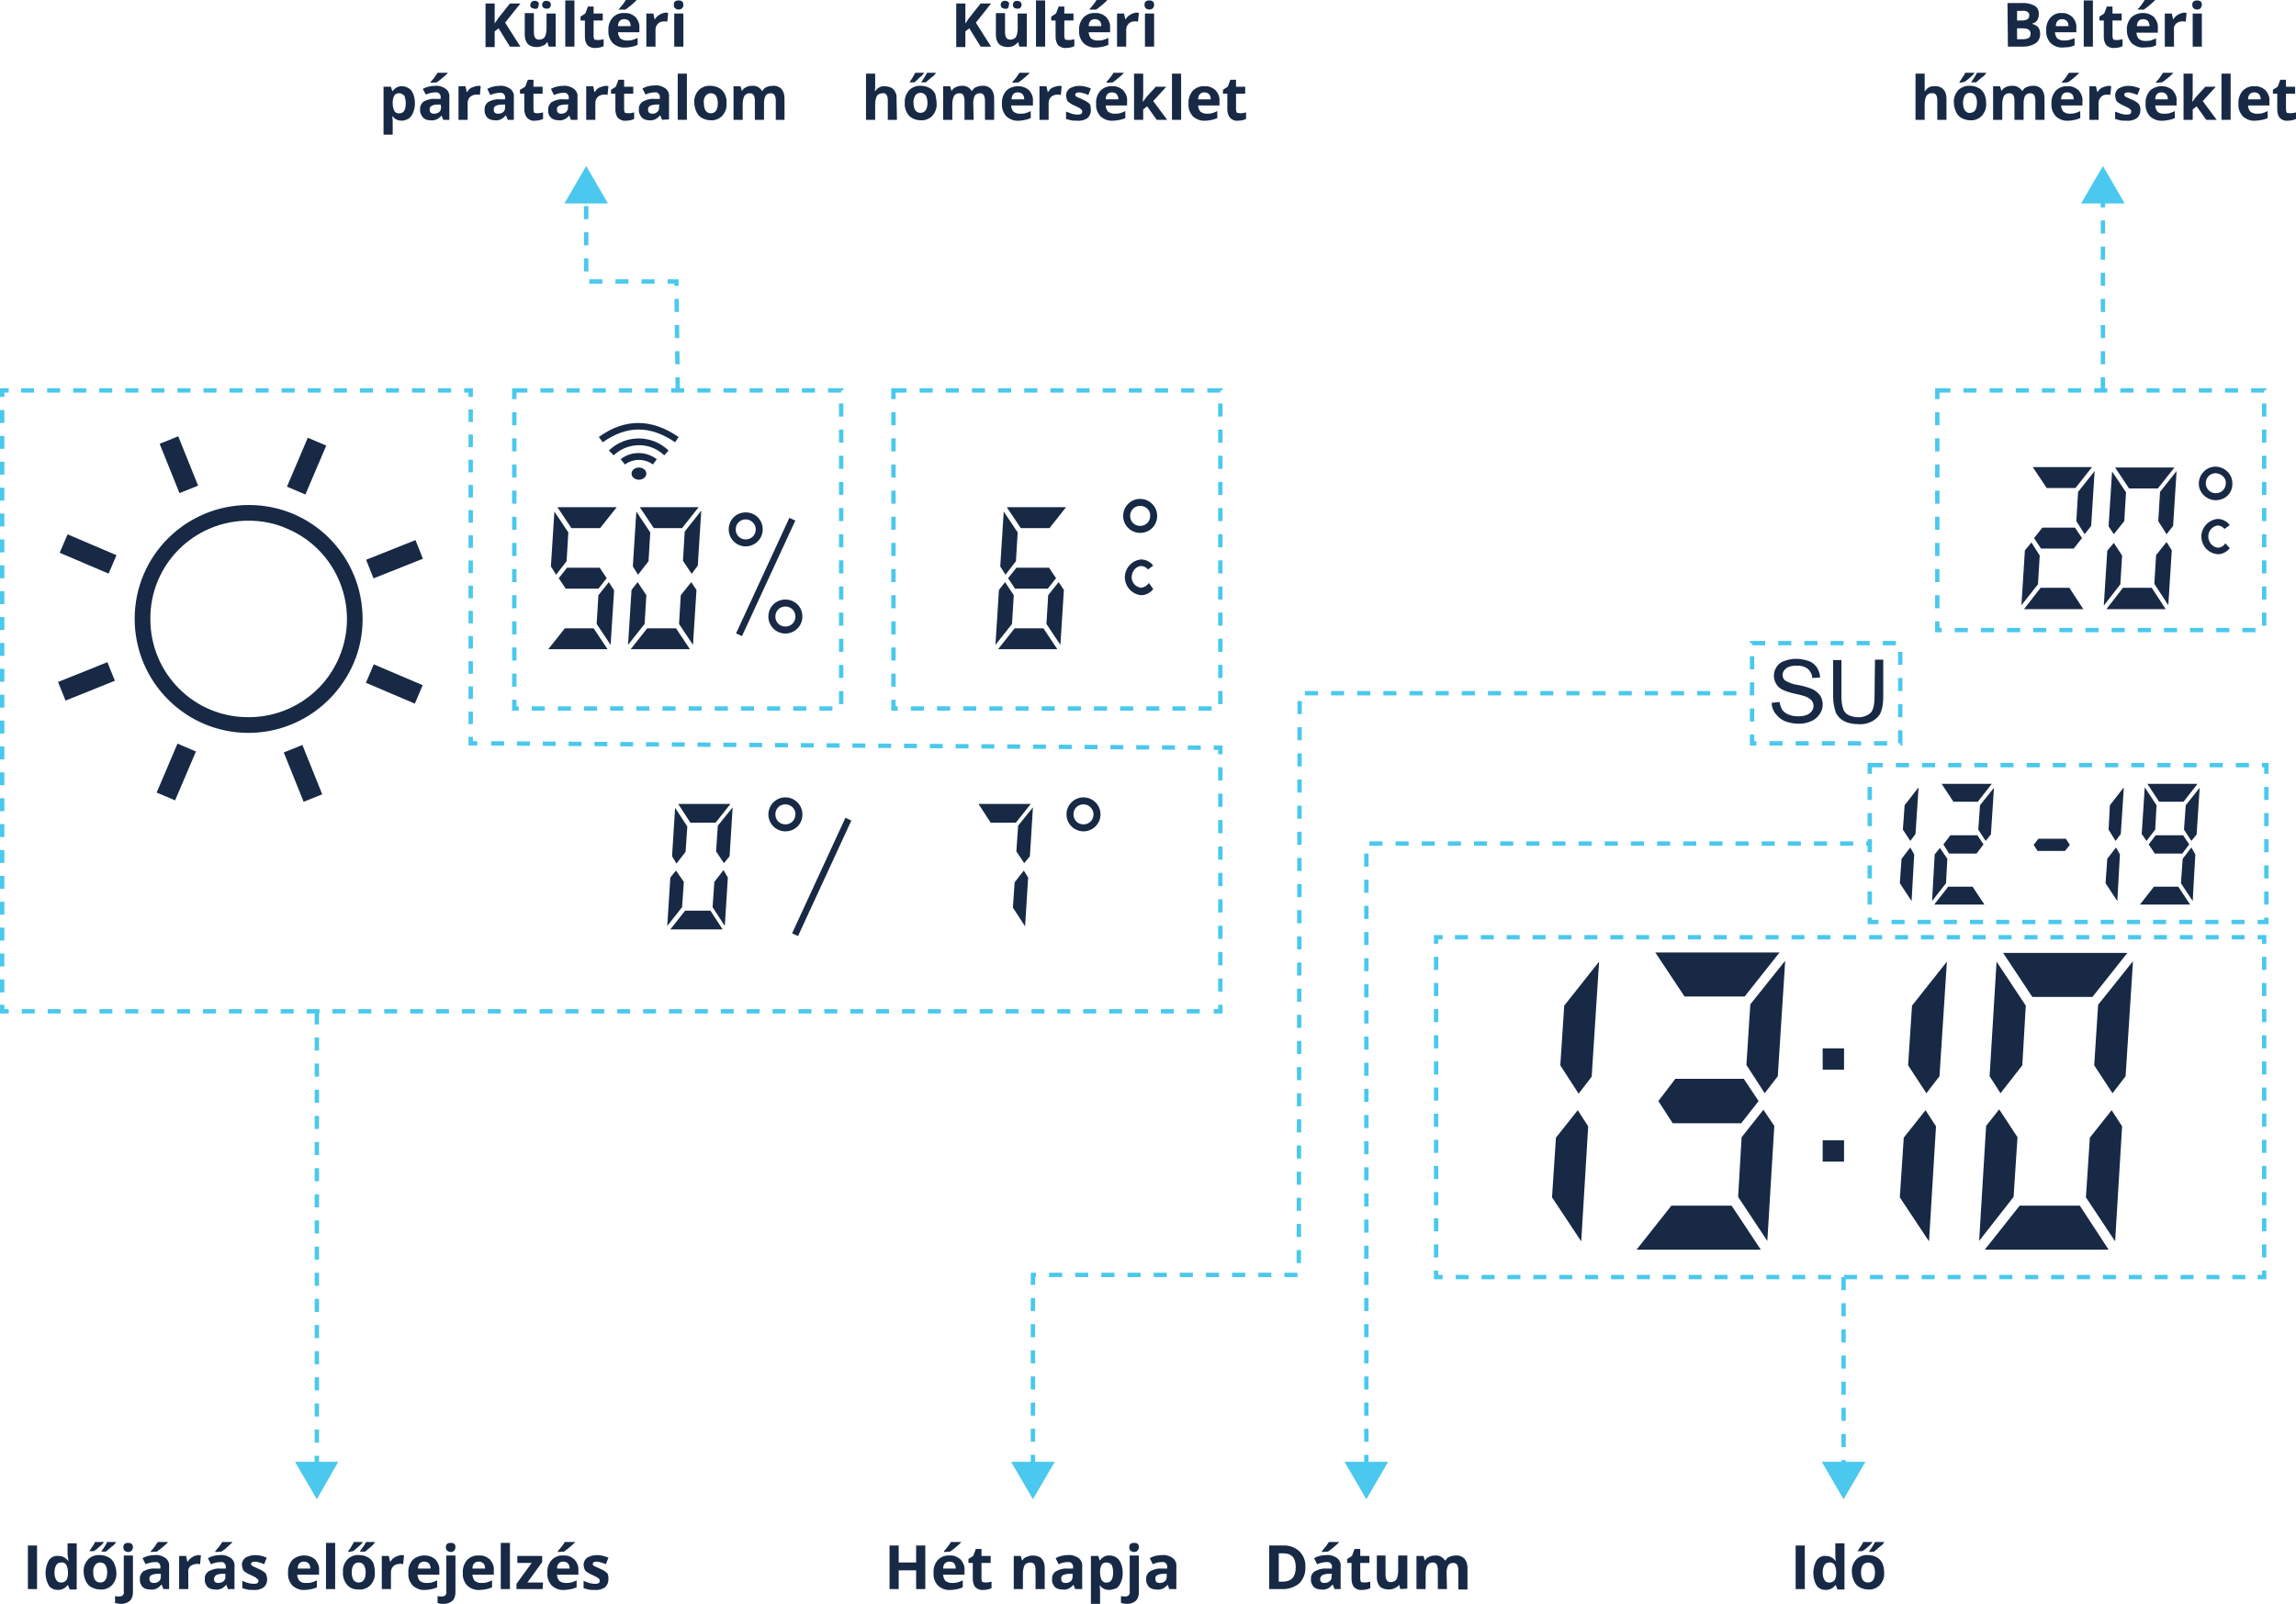 <?xml version="1.0" encoding="UTF-8"?> <svg xmlns="http://www.w3.org/2000/svg" xmlns:xlink="http://www.w3.org/1999/xlink" version="1.1" id="Layer_1" x="0px" y="0px" viewBox="0 0 526.8 368.1" style="enable-background:new 0 0 526.8 368.1;" xml:space="preserve"> <style type="text/css"> .st0{fill:#172945;} .st1{fill:none;stroke:#4AC8ED;stroke-miterlimit:10;} .st2{fill:none;stroke:#4AC8ED;stroke-miterlimit:10;stroke-dasharray:3,3;} .st3{fill:none;stroke:#4AC8ED;stroke-miterlimit:10;stroke-dasharray:2.97,2.97;} .st4{fill:none;stroke:#4AC8ED;stroke-miterlimit:10;stroke-dasharray:3.03,3.03;} .st5{fill:none;stroke:#4AC8ED;stroke-miterlimit:10;stroke-dasharray:2.96,2.96;} .st6{fill:none;stroke:#4AC8ED;stroke-miterlimit:10;stroke-dasharray:2.89,2.89;} .st7{fill:none;stroke:#4AC8ED;stroke-miterlimit:10;stroke-dasharray:2.99,2.99;} .st8{fill:none;stroke:#4AC8ED;stroke-miterlimit:10;stroke-dasharray:3;} .st9{fill:#4AC8ED;} </style> <g id="Layer_2_00000003065323003992227510000014347864976783991940_"> <g id="Layer_1-2"> <path class="st0" d="M364.4,258.5l-1.6,26.4l-6.7-10.1l0.9-13.7l5-6.3L364.4,258.5z M358,244.5l0.9-13.7l8-10.1l-1.7,26.4l-3,3.9 L358,244.5z"></path> <path class="st0" d="M404,286.8h-28.5l8-10.1h13.8L404,286.8z M408.3,218.6l-8,10.1h-13.8l-6.7-10.1H408.3z M400.1,247.6l3.4,5.1 l-4,5.1h-15.7l-3.3-5.1l3.9-5.1H400.1z M407.1,258.4l-1.6,26.4l-6.7-10.1l0.8-13.7l5-6.3L407.1,258.4z M400.7,244.4l0.9-13.9l8-10 l-1.7,26.5l-3,3.9L400.7,244.4z"></path> <path class="st0" d="M444.2,258.5l-1.6,26.4l-6.7-10.1l0.9-13.7l5-6.3L444.2,258.5z M437.8,244.5l0.9-13.7l8-10.1L445,247l-3,3.9 L437.8,244.5z"></path> <path class="st0" d="M462.9,261l-0.9,13.7l-7.9,10.1l1.6-26.4l3-3.8L462.9,261z M483.8,286.8h-28.4l8-10.1h13.8L483.8,286.8z M456.5,247l1.6-26.3l6.7,10.1l-0.8,13.7l-5,6.4L456.5,247z M488.1,218.7l-8,10.1h-13.8l-6.7-10.1H488.1z M486.9,258.5l-1.6,26.4 l-6.7-10.1l0.9-13.7l5-6.3L486.9,258.5z M480.5,244.5l0.9-13.9l8-10l-1.7,26.4l-3,3.9L480.5,244.5z"></path> <path class="st0" d="M439.2,196.1l-0.6,10.7l-2.7-4.1l0.4-5.6l2-2.6L439.2,196.1z M436.6,190.4l0.4-5.6l3.2-4.1l-0.7,10.7 l-1.2,1.6L436.6,190.4z"></path> <path class="st0" d="M446.8,197.1l-0.3,5.6l-3.2,4.1l0.6-10.7l1.2-1.5L446.8,197.1z M455.3,207.6h-11.5l3.2-4.1h5.6L455.3,207.6z M457,179.9l-3.2,4.1h-5.6l-2.7-4.1H457z M453.7,191.7l1.4,2.1l-1.6,2.1h-6.3l-1.3-2.1l1.6-2.1H453.7z M453.9,190.4l0.4-5.6l3.2-4 l-0.7,10.7l-1.2,1.5L453.9,190.4z"></path> <path class="st0" d="M486.4,196.1l-0.6,10.7l-2.7-4.1l0.4-5.6l2-2.6L486.4,196.1z M483.8,190.4l0.3-5.6l3.2-4.1l-0.7,10.7 l-1.2,1.6L483.8,190.4z"></path> <path class="st0" d="M502.5,207.6h-11.5l3.2-4.1h5.6L502.5,207.6z M491.4,191.4l0.7-10.7l2.7,4.1l-0.3,5.6l-2,2.6L491.4,191.4z M504.2,179.9L501,184h-5.6l-2.7-4.1L504.2,179.9z M500.9,191.7l1.4,2.1l-1.6,2.1h-6.3l-1.4-2.1l1.6-2.1H500.9z M503.7,196.1 l-0.6,10.7l-2.7-4.1l0.4-5.6l2-2.6L503.7,196.1z M501.1,190.4l0.4-5.6l3.2-4l-0.7,10.7l-1.2,1.5L501.1,190.4z"></path> <path class="st0" d="M474.9,193.9l-1.1,1.4h-6.3l-0.9-1.4l1.1-1.4h6.3L474.9,193.9z"></path> <path class="st0" d="M139.4,149h-13.6l3.8-4.8h6.6L139.4,149z M126.4,130l0.8-12.6l3.2,4.8l-0.4,6.6l-2.4,3.1L126.4,130z M141.5,116.4l-3.8,4.8h-6.6l-3.2-4.8H141.5z M137.6,130.3l1.6,2.4l-1.9,2.4h-7.5l-1.6-2.4l1.9-2.4H137.6z M140.9,135.5l-0.8,12.5 l-3.2-4.8l0.4-6.6l2.4-3L140.9,135.5z"></path> <path class="st0" d="M148.3,136.6l-0.4,6.6l-3.8,4.8l0.8-12.6l1.4-1.8L148.3,136.6z M158.3,149h-13.6l3.8-4.8h6.6L158.3,149z M145.2,130l0.8-12.6l3.2,4.8l-0.4,6.6l-2.4,3.1L145.2,130z M160.3,116.4l-3.8,4.8H150l-3.2-4.8H160.3z M159.8,135.4L159,148 l-3.2-4.8l0.4-6.6l2.4-3L159.8,135.4z M156.7,128.7l0.4-6.7l3.8-4.8l-0.8,12.6l-1.4,1.9L156.7,128.7z"></path> <path class="st0" d="M232.6,136.6l-0.4,6.6l-3.8,4.8l0.8-12.6l1.4-1.8L232.6,136.6z M242.6,149H229l3.8-4.8h6.6L242.6,149z M229.5,130l0.8-12.6l3.2,4.8l-0.4,6.6l-2.4,3.1L229.5,130z M244.6,116.4l-3.8,4.8h-6.6l-3.2-4.8H244.6z M240.7,130.3l1.6,2.4 l-1.9,2.4h-7.5l-1.6-2.4l1.9-2.4H240.7z M244.1,135.4l-0.8,12.6l-3.2-4.8l0.4-6.6l2.4-3L244.1,135.4z"></path> <path class="st0" d="M236.5,184.5l-3.4,4.3h-5.8l-2.8-4.3H236.5z M235.9,201.4l-0.7,11.2l-2.8-4.3l0.4-5.8l2.1-2.7L235.9,201.4z M233.2,195.4l0.4-5.9l3.4-4.2l-0.7,11.2l-1.3,1.6L233.2,195.4z"></path> <path class="st0" d="M156.9,202.4l-0.4,5.8l-3.4,4.3l0.7-11.1l1.3-1.6L156.9,202.4z M165.8,213.3h-12l3.4-4.3h5.8L165.8,213.3z M154.2,196.5l0.7-11.1l2.8,4.3l-0.4,5.8l-2.1,2.7L154.2,196.5z M167.6,184.5l-3.4,4.3h-5.8l-2.8-4.3H167.6z M167,201.4l-0.7,11.1 l-2.8-4.3l0.4-5.8l2.1-2.7L167,201.4z M164.3,195.4l0.4-5.9l3.4-4.2l-0.7,11.2l-1.3,1.6L164.3,195.4z"></path> <rect x="418.2" y="240.6" class="st0" width="4.9" height="4.9"></rect> <rect x="418.2" y="261.7" class="st0" width="4.9" height="4.9"></rect> <path class="st0" d="M468,127.5l-0.4,6.6l-3.8,4.8l0.8-12.6l1.5-1.8L468,127.5z M478,139.8h-13.6l3.8-4.9h6.6L478,139.8z M480,107.2l-3.8,4.8h-6.6l-3.2-4.8L480,107.2z M476.1,121.1l1.6,2.4l-1.9,2.4h-7.5l-1.6-2.4l1.9-2.4H476.1z M476.4,119.6l0.4-6.7 l3.8-4.8l-0.8,12.6l-1.5,1.9L476.4,119.6z"></path> <path class="st0" d="M486.9,127.5l-0.4,6.6l-3.8,4.9l0.8-12.6l1.5-1.8L486.9,127.5z M496.9,139.8h-13.6l3.8-4.9h6.6L496.9,139.8z M483.8,120.8l0.8-12.6l3.2,4.8l-0.4,6.6l-2.4,3L483.8,120.8z M498.9,107.3l-3.8,4.8h-6.6l-3.2-4.8H498.9z M498.3,126.3l-0.8,12.6 l-3.2-4.9l0.4-6.6l2.4-3L498.3,126.3z M495.2,119.6l0.4-6.7l3.8-4.8l-0.8,12.6l-1.5,1.9L495.2,119.6z"></path> <path class="st0" d="M57,168.2c-14.4,0-26.1-11.7-26.1-26.2c0-14.4,11.7-26.1,26.2-26.1s26.1,11.7,26.1,26.2c0,3.5-0.7,7-2.1,10.2 l0,0C76.9,161.9,67.5,168.2,57,168.2z M57,119.5c-12.5,0-22.6,10.1-22.5,22.6c0,12.5,10.1,22.6,22.6,22.5c9,0,17.2-5.4,20.7-13.7 l0,0c4.9-11.5-0.5-24.8-12-29.6C63.1,120.1,60.1,119.5,57,119.5L57,119.5z"></path> <rect x="64.2" y="104.7" transform="matrix(0.392 -0.92 0.92 0.392 -55.65 129.71)" class="st0" width="12.2" height="4.6"></rect> <rect x="34.3" y="174.9" transform="matrix(0.392 -0.92 0.92 0.392 -138.412 144.886)" class="st0" width="12.2" height="4.6"></rect> <rect x="88.2" y="150.9" transform="matrix(0.392 -0.92 0.92 0.392 -89.449 178.693)" class="st0" width="4.6" height="12.2"></rect> <rect x="17.9" y="121" transform="matrix(0.392 -0.92 0.92 0.392 -104.64 95.902)" class="st0" width="4.6" height="12.2"></rect> <rect x="84.4" y="126.1" transform="matrix(0.929 -0.37 0.37 0.929 -41.064 42.55)" class="st0" width="12.2" height="4.6"></rect> <rect x="13.8" y="154" transform="matrix(0.928 -0.373 0.373 0.928 -56.928 18.757)" class="st0" width="12.2" height="4.6"></rect> <rect x="67.3" y="171.3" transform="matrix(0.928 -0.373 0.373 0.928 -61.237 38.829)" class="st0" width="4.6" height="12.2"></rect> <rect x="38.8" y="100.5" transform="matrix(0.928 -0.373 0.373 0.928 -36.862 23.061)" class="st0" width="4.6" height="12.2"></rect> <path class="st0" d="M154.9,101.5c-5.7-3.9-11.1-3.9-16.6,0l-0.9-1.2c5.9-4.3,12.1-4.3,18.3,0L154.9,101.5z"></path> <path class="st0" d="M152.4,104.5c-3.2-3.1-8.3-3.1-11.6,0l-1.1-1.1c3.8-3.7,9.9-3.7,13.7,0L152.4,104.5z"></path> <path class="st0" d="M149.8,106.6c-1.9-1.4-4.5-1.4-6.4,0l-1-1.2c2.4-1.9,5.8-1.9,8.3,0L149.8,106.6z"></path> <ellipse class="st0" cx="146.6" cy="108.7" rx="1.7" ry="1.4"></ellipse> <path class="st0" d="M171.1,125.4c-2.1,0-3.9-1.7-3.9-3.9s1.7-3.9,3.9-3.9s3.9,1.7,3.9,3.9S173.2,125.4,171.1,125.4L171.1,125.4z M171.1,119.2c-1.3,0-2.3,1-2.3,2.3c0,1.3,1,2.3,2.3,2.3c1.3,0,2.3-1,2.3-2.3c0,0,0,0,0,0C173.4,120.2,172.3,119.2,171.1,119.2z"></path> <path class="st0" d="M180.2,145.4c-2.1,0-3.9-1.7-3.9-3.9s1.7-3.9,3.9-3.9s3.9,1.7,3.9,3.9S182.3,145.4,180.2,145.4L180.2,145.4z M180.2,139.2c-1.3,0-2.3,1-2.3,2.3c0,1.3,1,2.3,2.3,2.3c1.3,0,2.3-1,2.3-2.3l0,0C182.5,140.2,181.5,139.2,180.2,139.2z"></path> <rect x="161.1" y="131.6" transform="matrix(0.419 -0.908 0.908 0.419 -18.115 236.505)" class="st0" width="29.2" height="1.5"></rect> <path class="st0" d="M508.4,114.8c-2.1,0-3.9-1.7-3.9-3.8c0-2.1,1.7-3.9,3.8-3.9c2.1,0,3.9,1.7,3.9,3.8c0,0,0,0,0,0 C512.3,113.1,510.6,114.8,508.4,114.8z M508.4,108.6c-1.3,0-2.3,1-2.3,2.3s1,2.3,2.3,2.3c1.3,0,2.3-1,2.3-2.3c0,0,0,0,0,0 C510.8,109.7,509.7,108.7,508.4,108.6z"></path> <path class="st0" d="M180.2,190.8c-2.1,0-3.9-1.7-3.9-3.9c0-2.1,1.7-3.9,3.9-3.9c2.1,0,3.9,1.7,3.9,3.9c0,0,0,0,0,0.1 C184.1,189.1,182.4,190.8,180.2,190.8z M180.2,184.6c-1.3,0-2.3,1-2.3,2.3c0,1.3,1,2.3,2.3,2.3c1.3,0,2.3-1,2.3-2.3c0,0,0,0,0,0 C182.6,185.7,181.5,184.6,180.2,184.6z"></path> <path class="st0" d="M248.6,190.8c-2.1,0-3.9-1.7-3.9-3.9c0-2.1,1.7-3.9,3.9-3.9c2.1,0,3.9,1.7,3.9,3.9c0,0,0,0,0,0 C252.5,189.1,250.7,190.8,248.6,190.8z M248.6,184.6c-1.3,0-2.3,1-2.3,2.3c0,1.3,1,2.3,2.3,2.3c1.3,0,2.3-1,2.3-2.3l0,0 C250.9,185.7,249.9,184.6,248.6,184.6z"></path> <path class="st0" d="M261.6,122.3c-2.1,0-3.9-1.7-3.9-3.9c0-2.1,1.7-3.9,3.9-3.9c2.1,0,3.9,1.7,3.9,3.9c0,0,0,0,0,0 C265.5,120.6,263.8,122.3,261.6,122.3z M261.6,116.1c-1.3,0-2.3,1-2.3,2.3s1,2.3,2.3,2.3c1.3,0,2.3-1,2.3-2.3v0 C264,117.1,262.9,116.1,261.6,116.1z"></path> <rect x="173.9" y="200.4" transform="matrix(0.419 -0.908 0.908 0.419 -73.088 288.134)" class="st0" width="29.2" height="1.5"></rect> <path class="st0" d="M263.6,133.8c-0.4,0.6-1,1-1.8,1.1c-1.4-0.2-2.4-1.5-2.1-2.9c0.2-1.1,1-2,2.1-2.1c0.6,0,1.2,0.3,1.6,0.8 l1.2-0.9c-0.7-0.9-1.7-1.4-2.8-1.4c-2.2,0.2-3.9,2.2-3.7,4.5c0.2,1.9,1.7,3.5,3.7,3.7c1.1,0,2.1-0.5,2.8-1.4L263.6,133.8z"></path> <path class="st0" d="M510.6,124.7c-0.4,0.6-1,1-1.8,1c-1.4-0.2-2.3-1.6-2.1-3c0.2-1.1,1-1.9,2.1-2.1c0.6,0,1.2,0.3,1.6,0.8 l1.2-0.9c-0.7-0.9-1.7-1.4-2.8-1.4c-2.2,0.2-3.9,2.2-3.7,4.4c0.2,2,1.7,3.5,3.7,3.7c1.1,0,2.1-0.5,2.8-1.4L510.6,124.7z"></path> <path class="st0" d="M406.5,161.3l1.8-0.2c0.1,0.6,0.3,1.2,0.6,1.8c0.4,0.5,0.9,0.9,1.5,1.1c0.7,0.3,1.5,0.4,2.2,0.4 c0.7,0,1.3-0.1,1.9-0.3c0.5-0.2,0.9-0.5,1.2-0.9c0.3-0.4,0.4-0.8,0.4-1.2c0-0.4-0.1-0.8-0.4-1.2c-0.4-0.4-0.8-0.7-1.3-0.9 c-0.8-0.3-1.7-0.5-2.6-0.7c-1-0.2-1.9-0.5-2.8-0.9c-0.6-0.3-1.2-0.8-1.5-1.4c-0.3-0.5-0.5-1.2-0.5-1.8c0-0.7,0.2-1.4,0.6-2 c0.4-0.7,1.1-1.2,1.8-1.4c0.8-0.3,1.7-0.5,2.7-0.5c1,0,1.9,0.2,2.9,0.5c0.8,0.3,1.4,0.8,1.9,1.5c0.4,0.7,0.7,1.5,0.7,2.3l-1.8,0.1 c0-0.8-0.4-1.5-1-2.1c-0.7-0.5-1.6-0.8-2.5-0.7c-0.9-0.1-1.8,0.1-2.5,0.6c-0.5,0.4-0.8,0.9-0.8,1.5c0,0.5,0.2,1,0.6,1.3 c0.9,0.5,1.9,0.9,2.9,1c1.1,0.2,2.2,0.5,3.2,0.9c0.7,0.3,1.4,0.8,1.9,1.5c0.4,0.6,0.6,1.3,0.6,2.1c0,0.8-0.2,1.5-0.7,2.2 c-0.5,0.7-1.1,1.3-1.9,1.6c-0.9,0.4-1.8,0.6-2.8,0.6c-1.1,0-2.3-0.2-3.3-0.6c-0.9-0.4-1.6-1-2.1-1.7 C406.8,163.1,406.5,162.2,406.5,161.3z"></path> <path class="st0" d="M430.2,151.4h1.9v8.4c0,1.2-0.1,2.4-0.5,3.5c-0.3,0.9-1,1.6-1.8,2.1c-1,0.6-2.2,0.9-3.4,0.8 c-1.2,0-2.3-0.2-3.3-0.7c-0.8-0.4-1.5-1.1-1.9-2c-0.4-1.2-0.6-2.4-0.6-3.6v-8.4h1.9v8.4c0,0.9,0.1,1.9,0.4,2.8 c0.2,0.6,0.6,1.1,1.2,1.4c0.6,0.3,1.4,0.5,2.1,0.5c1.1,0.1,2.2-0.3,3-1c0.6-0.6,0.9-1.9,0.9-3.7L430.2,151.4z"></path> </g> <g id="Layer_3"> <polyline class="st1" points="518,293.1 519.5,293.1 519.5,291.6 "></polyline> <line class="st2" x1="519.5" y1="288.6" x2="519.5" y2="218.1"></line> <polyline class="st1" points="519.5,216.6 519.5,215.1 518,215.1 "></polyline> <line class="st3" x1="515" y1="215.1" x2="332.5" y2="215.1"></line> <polyline class="st1" points="331,215.1 329.5,215.1 329.5,216.6 "></polyline> <line class="st2" x1="329.5" y1="219.6" x2="329.5" y2="290.1"></line> <polyline class="st1" points="329.5,291.6 329.5,293.1 331,293.1 "></polyline> <polyline class="st3" points="334,293.1 348.5,293.1 516.5,293.1 "></polyline> <polyline class="st1" points="278.5,232.1 280,232.1 280,230.6 "></polyline> <line class="st4" x1="280" y1="227.6" x2="280" y2="174.6"></line> <polyline class="st1" points="280,173.1 280,171.6 278.5,171.6 "></polyline> <line class="st5" x1="275.5" y1="171.6" x2="111" y2="170.6"></line> <polyline class="st1" points="109.5,170.6 108,170.6 108,169.1 "></polyline> <line class="st6" x1="108" y1="166.2" x2="108" y2="92.5"></line> <polyline class="st1" points="108,91.1 108,89.6 106.5,89.6 "></polyline> <line class="st7" x1="103.5" y1="89.6" x2="3.5" y2="89.6"></line> <polyline class="st1" points="2,89.6 0.5,89.6 0.5,91.1 "></polyline> <line class="st3" x1="0.5" y1="94.1" x2="0.5" y2="229.1"></line> <polyline class="st1" points="0.5,230.6 0.5,232.1 2,232.1 "></polyline> <polyline class="st3" points="5,232.1 28.5,232.1 277,232.1 "></polyline> <rect x="205" y="89.6" class="st8" width="75" height="73"></rect> <rect x="444.5" y="89.6" class="st8" width="75" height="55"></rect> <rect x="402" y="147.6" class="st8" width="34" height="23"></rect> <rect x="429" y="175.6" class="st8" width="91" height="36"></rect> <rect x="118" y="89.6" class="st8" width="75" height="73"></rect> <path class="st0" d="M119.4,10.7H117l-2.6-4.2l-0.9,0.7v3.6h-2.1v-10h2.1v4.6l0.8-1.2l2.7-3.4h2.4l-3.5,4.4L119.4,10.7z"></path> <path class="st0" d="M125.9,10.7l-0.3-1h-0.1c-0.2,0.4-0.6,0.7-1,0.8c-0.4,0.2-0.9,0.3-1.4,0.3c-0.7,0-1.5-0.2-2-0.7 c-0.5-0.6-0.7-1.3-0.7-2.1V3h2.1v4.5c0,0.4,0.1,0.9,0.3,1.2c0.2,0.3,0.6,0.4,0.9,0.4c0.5,0,1-0.2,1.3-0.6c0.3-0.6,0.4-1.3,0.4-1.9 V3.1h2.1v7.6H125.9z M121.7,1.1c0-0.3,0.1-0.5,0.3-0.7c0.4-0.3,1-0.3,1.4,0c0.2,0.2,0.3,0.4,0.2,0.7c0,0.2-0.1,0.5-0.2,0.7 c-0.2,0.2-0.4,0.3-0.7,0.2c-0.3,0-0.5-0.1-0.7-0.2C121.7,1.6,121.6,1.4,121.7,1.1z M124.4,1.1c0-0.3,0.1-0.5,0.3-0.7 c0.2-0.2,0.4-0.2,0.7-0.2c0.3,0,0.5,0.1,0.7,0.2c0.2,0.2,0.3,0.4,0.3,0.7c0,0.2-0.1,0.5-0.3,0.7C125.9,2,125.6,2,125.4,2 c-0.2,0-0.5-0.1-0.7-0.2C124.5,1.6,124.4,1.4,124.4,1.1z"></path> <path class="st0" d="M131.8,10.7h-2.1V0.1h2.1V10.7z"></path> <path class="st0" d="M137.2,9.2c0.4,0,0.9-0.1,1.3-0.2v1.6c-0.6,0.3-1.3,0.4-1.9,0.4c-0.7,0.1-1.3-0.2-1.8-0.6 c-0.4-0.5-0.6-1.2-0.6-1.9V4.7h-1V3.8l1.1-0.7l0.6-1.6h1.3v1.6h2.1v1.6h-2.1v3.7c0,0.2,0.1,0.5,0.2,0.7 C136.7,9.1,137,9.2,137.2,9.2z"></path> <path class="st0" d="M143.5,10.9c-1.1,0.1-2.1-0.3-2.9-1c-0.7-0.8-1.1-1.8-1-2.9c-0.1-1.1,0.3-2.2,1-3c0.7-0.7,1.7-1.1,2.7-1 c0.9-0.1,1.8,0.3,2.5,0.9c0.6,0.7,1,1.6,0.9,2.5v1h-4.9c0,0.5,0.2,1,0.5,1.4c0.4,0.3,0.9,0.5,1.4,0.5c0.4,0,0.9,0,1.3-0.1 c0.4-0.1,0.9-0.3,1.3-0.5v1.6c-0.4,0.2-0.8,0.3-1.2,0.4C144.6,10.8,144.1,10.9,143.5,10.9z M143.2,4.4c-0.4,0-0.7,0.1-1,0.4 c-0.3,0.3-0.4,0.8-0.4,1.2h2.9c0-0.4-0.1-0.9-0.4-1.2C144,4.5,143.6,4.4,143.2,4.4z M142,2.2V2.1c0.6-0.7,1.1-1.3,1.6-2.1h2.4v0.1 c-0.2,0.2-0.6,0.6-1.2,1.1s-1,0.8-1.3,1L142,2.2z"></path> <path class="st0" d="M152.6,2.9c0.2,0,0.5,0,0.7,0.1l-0.2,2c-0.2-0.1-0.4-0.1-0.6-0.1c-0.6,0-1.1,0.1-1.5,0.5 c-0.4,0.4-0.6,0.9-0.6,1.4v3.9h-2.1V3.1h1.6l0.3,1.3h0.1c0.2-0.4,0.6-0.8,1-1C151.7,3.1,152.2,3,152.6,2.9z"></path> <path class="st0" d="M154.6,1.1c0-0.7,0.4-1,1.1-1s1.1,0.3,1.1,1c0,0.3-0.1,0.6-0.3,0.8c-0.2,0.2-0.5,0.3-0.9,0.3 C155,2.1,154.6,1.8,154.6,1.1z M156.8,10.7h-2.1V3.1h2.1V10.7z"></path> <path class="st0" d="M92.2,27.7c-0.8,0-1.6-0.3-2.1-1H90c0.1,0.6,0.1,1,0.1,1.1v3.1H88v-11h1.7l0.3,1h0.1c0.5-0.7,1.3-1.2,2.2-1.1 c0.8,0,1.6,0.4,2.1,1c0.6,0.9,0.8,1.9,0.8,2.9c0,0.7-0.1,1.4-0.4,2.1c-0.2,0.5-0.5,1-1,1.4C93.3,27.5,92.7,27.7,92.2,27.7z M91.6,21.4c-0.4,0-0.9,0.1-1.1,0.5c-0.3,0.5-0.4,1-0.4,1.6v0.2c0,0.6,0.1,1.2,0.4,1.8c0.3,0.4,0.7,0.6,1.2,0.5 c0.9,0,1.4-0.8,1.4-2.3c0-0.6-0.1-1.1-0.3-1.7C92.4,21.6,92,21.4,91.6,21.4z"></path> <path class="st0" d="M101.7,27.5l-0.4-1l0,0c-0.3,0.4-0.7,0.7-1.1,0.9c-0.5,0.2-1,0.3-1.5,0.2c-0.7,0-1.3-0.2-1.7-0.7 c-0.4-0.5-0.7-1.1-0.6-1.8c-0.1-0.7,0.3-1.4,0.8-1.8c0.8-0.4,1.7-0.7,2.6-0.6h1.3v-0.3c0.1-0.5-0.3-1.1-0.8-1.2 c-0.1,0-0.3,0-0.4,0c-0.7,0-1.5,0.2-2.2,0.5L97,20.4c0.9-0.5,1.9-0.7,2.9-0.7c0.8-0.1,1.7,0.2,2.4,0.7c0.6,0.5,0.9,1.2,0.8,2v5.1 L101.7,27.5z M101.1,24h-0.8c-0.5,0-0.9,0.1-1.3,0.3c-0.3,0.2-0.5,0.6-0.4,0.9c0,0.6,0.3,0.9,1,0.9c0.4,0,0.8-0.1,1.2-0.4 c0.3-0.3,0.4-0.7,0.4-1.1L101.1,24z M98.8,19v-0.2c0.6-0.6,1.1-1.3,1.6-2.1h2.3v0.1c-0.2,0.2-0.6,0.6-1.2,1.1s-1,0.8-1.3,1 L98.8,19z"></path> <path class="st0" d="M109.6,19.7c0.2,0,0.5,0,0.7,0.1l-0.2,2c-0.2-0.1-0.4-0.1-0.6-0.1c-0.6,0-1.1,0.1-1.6,0.5 c-0.4,0.4-0.6,0.9-0.6,1.4v3.9h-2.1v-7.7h1.6l0.3,1.3h0.1c0.2-0.4,0.6-0.8,1-1C108.7,19.9,109.1,19.8,109.6,19.7z"></path> <path class="st0" d="M116.5,27.5l-0.4-1H116c-0.3,0.4-0.7,0.7-1.1,0.9c-0.5,0.2-1,0.3-1.4,0.2c-0.6,0-1.3-0.2-1.7-0.6 c-0.4-0.5-0.7-1.1-0.6-1.8c-0.1-0.7,0.3-1.4,0.8-1.8c0.8-0.4,1.7-0.7,2.6-0.6h1.3v-0.3c0.1-0.5-0.3-1.1-0.8-1.2 c-0.1,0-0.3,0-0.4,0c-0.7,0-1.5,0.2-2.2,0.5l-0.7-1.4c0.9-0.5,1.9-0.7,2.9-0.7c0.8-0.1,1.7,0.2,2.4,0.7c0.6,0.5,0.9,1.2,0.8,2v5.1 L116.5,27.5z M115.9,24h-0.8c-0.5,0-0.9,0.1-1.4,0.3c-0.3,0.2-0.5,0.6-0.4,0.9c0,0.6,0.3,0.9,1,0.9c0.4,0,0.8-0.1,1.2-0.4 c0.3-0.3,0.4-0.7,0.4-1.1L115.9,24z"></path> <path class="st0" d="M123.3,26c0.4,0,0.9-0.1,1.3-0.2v1.5c-0.6,0.3-1.3,0.4-1.9,0.4c-0.7,0.1-1.3-0.2-1.8-0.7 c-0.4-0.5-0.6-1.2-0.6-1.9v-3.6h-1v-0.9l1.2-0.7l0.6-1.6h1.3v1.6h2.1v1.6h-2.1v3.7c0,0.2,0.1,0.5,0.2,0.7 C122.8,25.9,123.1,26,123.3,26z"></path> <path class="st0" d="M131,27.5l-0.4-1l0,0c-0.3,0.4-0.7,0.7-1.1,0.9c-0.5,0.2-1,0.3-1.4,0.2c-0.6,0-1.3-0.2-1.7-0.6 c-0.5-0.5-0.7-1.1-0.6-1.8c-0.1-0.7,0.3-1.4,0.8-1.8c0.8-0.4,1.7-0.7,2.6-0.6h1.3v-0.3c0.1-0.5-0.3-1.1-0.8-1.2 c-0.1,0-0.3,0-0.4,0c-0.7,0-1.5,0.2-2.2,0.5l-0.7-1.4c0.9-0.5,1.9-0.7,2.9-0.7c0.8-0.1,1.7,0.2,2.4,0.7c0.6,0.5,0.9,1.2,0.8,2v5.1 L131,27.5z M130.4,24h-0.8c-0.5,0-0.9,0.1-1.4,0.3c-0.3,0.2-0.5,0.6-0.4,0.9c0,0.6,0.3,0.9,1,0.9c0.4,0,0.8-0.1,1.1-0.4 c0.3-0.3,0.5-0.7,0.4-1.1L130.4,24z"></path> <path class="st0" d="M138.9,19.7c0.2,0,0.5,0,0.7,0.1l-0.2,2c-0.2-0.1-0.4-0.1-0.6-0.1c-0.6,0-1.1,0.1-1.6,0.5 c-0.4,0.4-0.6,0.9-0.6,1.4v3.9h-2.1v-7.7h1.6l0.3,1.3h0.1c0.2-0.4,0.6-0.8,1-1C138,19.9,138.4,19.8,138.9,19.7z"></path> <path class="st0" d="M144.2,26c0.4,0,0.9-0.1,1.3-0.2v1.5c-0.6,0.3-1.3,0.4-1.9,0.4c-0.7,0.1-1.3-0.2-1.8-0.6 c-0.4-0.5-0.6-1.2-0.6-1.9v-3.7h-1v-0.9l1.1-0.7l0.6-1.6h1.3v1.6h2.1v1.6h-2.1v3.7c0,0.2,0.1,0.5,0.2,0.7 C143.7,25.9,144,26,144.2,26z"></path> <path class="st0" d="M151.9,27.5l-0.4-1h-0.1c-0.3,0.4-0.7,0.7-1.1,0.9c-0.5,0.2-1,0.3-1.4,0.2c-0.6,0-1.3-0.2-1.7-0.7 c-0.4-0.5-0.7-1.1-0.6-1.8c-0.1-0.7,0.3-1.4,0.9-1.8c0.8-0.4,1.7-0.7,2.6-0.6h1.3v-0.3c0.1-0.5-0.3-1.1-0.8-1.2 c-0.1,0-0.3,0-0.4,0c-0.7,0-1.5,0.2-2.1,0.5l-0.7-1.4c0.9-0.5,1.9-0.7,2.9-0.7c0.8-0.1,1.7,0.2,2.4,0.7c0.6,0.5,0.9,1.2,0.8,2v5.1 L151.9,27.5z M151.3,24h-0.8c-0.5,0-0.9,0.1-1.4,0.3c-0.3,0.2-0.5,0.6-0.4,0.9c0,0.6,0.3,0.9,1,0.9c0.4,0,0.8-0.1,1.1-0.4 c0.3-0.3,0.5-0.7,0.4-1.1L151.3,24z"></path> <path class="st0" d="M157.6,27.5h-2.1V16.9h2.1V27.5z"></path> <path class="st0" d="M166.7,23.7c0.1,1.1-0.3,2.1-1,2.9c-0.7,0.7-1.7,1.1-2.7,1c-0.7,0-1.3-0.2-1.9-0.5c-0.6-0.3-1-0.8-1.3-1.4 c-0.3-0.7-0.5-1.4-0.5-2.1c-0.1-1.1,0.3-2.1,1-2.9c0.7-0.7,1.7-1.1,2.8-1c0.7,0,1.3,0.2,1.9,0.5c0.6,0.3,1,0.8,1.3,1.4 C166.6,22.3,166.8,23,166.7,23.7z M161.5,23.7c0,0.6,0.1,1.2,0.4,1.7c0.3,0.4,0.7,0.6,1.2,0.6c0.5,0,0.9-0.2,1.2-0.6 c0.3-0.5,0.4-1.1,0.4-1.7c0-0.6-0.1-1.2-0.4-1.7c-0.3-0.4-0.7-0.6-1.2-0.6c-0.5,0-0.9,0.2-1.2,0.6 C161.5,22.5,161.4,23.1,161.5,23.7z"></path> <path class="st0" d="M175.3,27.5h-2.1v-4.5c0-0.4-0.1-0.9-0.3-1.2c-0.2-0.3-0.5-0.4-0.9-0.4c-0.5,0-0.9,0.2-1.2,0.6 c-0.3,0.6-0.4,1.3-0.4,1.9v3.6h-2.1v-7.7h1.6l0.3,1h0.1c0.2-0.4,0.5-0.6,0.9-0.8c0.4-0.2,0.9-0.3,1.3-0.3c0.9-0.1,1.8,0.3,2.3,1.1 h0.2c0.2-0.4,0.5-0.7,0.9-0.8c0.4-0.2,0.9-0.3,1.4-0.3c0.7-0.1,1.5,0.2,2,0.7c0.5,0.6,0.7,1.4,0.7,2.1v5H178v-4.5 c0-0.4-0.1-0.9-0.3-1.2c-0.2-0.3-0.5-0.4-0.9-0.4c-0.4,0-0.9,0.2-1.1,0.5c-0.3,0.5-0.4,1.1-0.4,1.7L175.3,27.5z"></path> <path class="st0" d="M227.4,10.7H225l-2.6-4.2l-0.9,0.7v3.6h-2.1v-10h2.1v4.6l0.8-1.2l2.7-3.4h2.4l-3.5,4.4L227.4,10.7z"></path> <path class="st0" d="M233.9,10.7l-0.3-1h-0.1c-0.2,0.4-0.6,0.6-0.9,0.8c-0.4,0.2-0.9,0.3-1.4,0.3c-0.7,0-1.5-0.2-2-0.7 c-0.5-0.6-0.7-1.3-0.7-2.1V3h2.1v4.5c0,0.4,0.1,0.9,0.3,1.2c0.2,0.3,0.6,0.4,0.9,0.4c0.5,0,1-0.2,1.3-0.6c0.3-0.6,0.4-1.3,0.4-1.9 V3.1h2.1v7.6H233.9z M229.6,1.1c0-0.3,0.1-0.5,0.3-0.7c0.4-0.3,1-0.3,1.4,0c0.2,0.2,0.3,0.4,0.2,0.7c0,0.2-0.1,0.5-0.2,0.7 c-0.2,0.2-0.4,0.3-0.7,0.2c-0.3,0-0.5-0.1-0.7-0.2C229.7,1.6,229.6,1.4,229.6,1.1z M232.4,1.1c0-0.3,0.1-0.5,0.3-0.7 c0.2-0.2,0.4-0.2,0.7-0.2c0.3,0,0.5,0.1,0.7,0.2c0.2,0.2,0.3,0.4,0.3,0.7c0,0.2-0.1,0.5-0.3,0.7C233.9,2,233.6,2,233.4,2 c-0.2,0-0.5-0.1-0.7-0.2C232.5,1.6,232.4,1.4,232.4,1.1L232.4,1.1z"></path> <path class="st0" d="M239.8,10.7h-2.1V0.1h2.1V10.7z"></path> <path class="st0" d="M245.2,9.2c0.4,0,0.9-0.1,1.3-0.2v1.6c-0.6,0.3-1.3,0.4-1.9,0.4c-0.7,0.1-1.3-0.2-1.8-0.6 c-0.4-0.5-0.6-1.2-0.6-1.9V4.7h-1V3.8l1.1-0.7l0.6-1.6h1.3v1.6h2.1v1.6h-2.1v3.7c0,0.2,0.1,0.5,0.2,0.7 C244.7,9.1,245,9.2,245.2,9.2z"></path> <path class="st0" d="M251.5,10.9c-1.1,0.1-2.1-0.3-2.9-1c-0.7-0.8-1.1-1.8-1-2.9c-0.1-1.1,0.3-2.2,1-3c0.7-0.7,1.7-1.1,2.7-1 c0.9-0.1,1.8,0.3,2.5,0.9c0.6,0.7,1,1.6,0.9,2.5v1h-4.9c0,0.5,0.2,1,0.5,1.4c0.4,0.3,0.9,0.5,1.4,0.5c0.4,0,0.9,0,1.3-0.1 c0.4-0.1,0.9-0.3,1.3-0.5v1.6c-0.4,0.2-0.8,0.3-1.2,0.4C252.6,10.8,252.1,10.9,251.5,10.9z M251.2,4.4c-0.4,0-0.7,0.1-1,0.4 c-0.3,0.3-0.4,0.8-0.4,1.2h2.9c0-0.4-0.1-0.9-0.4-1.2C252,4.5,251.6,4.4,251.2,4.4z M250,2.2V2.1c0.6-0.7,1.1-1.3,1.6-2.1h2.4v0.1 c-0.2,0.2-0.6,0.6-1.2,1.1s-1,0.8-1.3,1L250,2.2z"></path> <path class="st0" d="M260.6,2.9c0.2,0,0.5,0,0.7,0.1l-0.2,2c-0.2-0.1-0.4-0.1-0.6-0.1c-0.6,0-1.1,0.1-1.5,0.5 c-0.4,0.4-0.6,0.9-0.6,1.4v3.9h-2.1V3.1h1.6l0.3,1.3h0.1c0.2-0.4,0.6-0.8,1-1C259.7,3.1,260.2,3,260.6,2.9z"></path> <path class="st0" d="M262.6,1.1c0-0.7,0.4-1,1.1-1s1.1,0.3,1.1,1c0,0.3-0.1,0.6-0.3,0.8c-0.2,0.2-0.5,0.3-0.9,0.3 C263,2.1,262.6,1.8,262.6,1.1z M264.8,10.7h-2.1V3.1h2.1V10.7z"></path> <path class="st0" d="M205.8,27.5h-2.1v-4.5c0-1.1-0.4-1.7-1.2-1.6c-0.5,0-1,0.2-1.3,0.6c-0.3,0.6-0.4,1.3-0.4,1.9v3.6h-2.1V16.9 h2.1v2.2c0,0.2,0,0.6,0,1.2l-0.1,0.6h0.1c0.5-0.7,1.3-1.2,2.2-1.1c0.7,0,1.5,0.2,2,0.7c0.5,0.6,0.8,1.3,0.7,2.1L205.8,27.5z"></path> <path class="st0" d="M214.9,23.7c0.1,1.1-0.3,2.1-1,2.9c-0.7,0.7-1.7,1.1-2.7,1c-0.7,0-1.4-0.2-1.9-0.5c-0.6-0.3-1-0.8-1.3-1.4 c-0.3-0.7-0.5-1.4-0.4-2.1c-0.1-1.1,0.3-2.1,1-2.9c0.7-0.7,1.7-1.1,2.8-1c0.7,0,1.3,0.2,1.9,0.5c0.6,0.3,1,0.8,1.3,1.4 C214.7,22.3,214.9,23,214.9,23.7z M208.7,19v-0.2c0.3-0.4,0.6-0.8,0.8-1.2s0.4-0.7,0.5-0.9h2v0.1c-0.3,0.4-0.6,0.7-1,1 c-0.4,0.4-0.8,0.8-1.2,1.1H208.7z M209.6,23.6c0,0.6,0.1,1.2,0.4,1.7c0.3,0.4,0.7,0.6,1.2,0.6c0.5,0,0.9-0.2,1.2-0.6 c0.3-0.5,0.4-1.1,0.4-1.7c0-0.6-0.1-1.2-0.4-1.7c-0.3-0.4-0.7-0.6-1.2-0.6c-0.5,0-0.9,0.2-1.2,0.6 C209.7,22.5,209.5,23.1,209.6,23.6L209.6,23.6z M211.4,19v-0.2c0.5-0.7,0.9-1.3,1.3-2.1h2v0.1c-0.2,0.3-0.5,0.7-0.9,0.9 c-0.5,0.4-0.9,0.8-1.4,1.2H211.4z"></path> <path class="st0" d="M223.4,27.5h-2.1v-4.5c0-0.4-0.1-0.9-0.3-1.2c-0.2-0.3-0.5-0.4-0.9-0.4c-0.5,0-0.9,0.2-1.2,0.6 c-0.3,0.6-0.4,1.3-0.4,1.9v3.6h-2.1v-7.7h1.6l0.3,1h0.1c0.2-0.4,0.5-0.6,0.9-0.8c0.4-0.2,0.9-0.3,1.3-0.3c0.9-0.1,1.8,0.3,2.3,1.1 h0.2c0.2-0.4,0.5-0.7,0.9-0.8c0.4-0.2,0.9-0.3,1.4-0.3c0.7-0.1,1.5,0.2,2,0.7c0.5,0.6,0.7,1.4,0.7,2.1v5h-2.1v-4.5 c0-0.4-0.1-0.9-0.3-1.2c-0.2-0.3-0.5-0.4-0.9-0.4c-0.4,0-0.9,0.2-1.1,0.5c-0.3,0.5-0.4,1.1-0.4,1.7L223.4,27.5z"></path> <path class="st0" d="M233.8,27.7c-1.1,0.1-2.1-0.3-2.9-1c-0.7-0.8-1.1-1.8-1-2.9c-0.1-1.1,0.3-2.2,1-3c1.4-1.3,3.7-1.4,5.2-0.1 c0.6,0.7,1,1.6,0.9,2.5v1h-5c0,0.5,0.2,1,0.5,1.4c0.4,0.3,0.9,0.5,1.4,0.5c0.4,0,0.9,0,1.3-0.1c0.4-0.1,0.9-0.3,1.3-0.5v1.6 c-0.4,0.2-0.8,0.3-1.2,0.4C234.8,27.6,234.3,27.7,233.8,27.7z M233.5,21.2c-0.4,0-0.7,0.1-1,0.4c-0.3,0.3-0.4,0.8-0.4,1.2h2.9 c0-0.4-0.1-0.9-0.4-1.2C234.3,21.3,233.9,21.2,233.5,21.2z M232.3,19v-0.2c0.6-0.6,1.1-1.3,1.6-2.1h2.3v0.1 c-0.2,0.2-0.6,0.6-1.2,1.1s-1,0.8-1.3,1L232.3,19z"></path> <path class="st0" d="M242.9,19.7c0.2,0,0.5,0,0.7,0.1l-0.2,2c-0.2-0.1-0.4-0.1-0.6-0.1c-0.6,0-1.1,0.1-1.6,0.5 c-0.4,0.4-0.6,0.9-0.6,1.4v3.9h-2.1v-7.7h1.6l0.3,1.3h0.1c0.2-0.4,0.6-0.8,1-1C242,19.9,242.4,19.8,242.9,19.7z"></path> <path class="st0" d="M250.3,25.3c0,0.7-0.3,1.4-0.8,1.8c-0.7,0.5-1.6,0.7-2.4,0.6c-0.5,0-1,0-1.4-0.1c-0.4-0.1-0.7-0.2-1.1-0.3 v-1.7c0.4,0.2,0.9,0.3,1.3,0.5c0.4,0.1,0.8,0.2,1.3,0.2c0.8,0,1.1-0.2,1.1-0.7c0-0.1,0-0.3-0.1-0.4c-0.2-0.1-0.3-0.3-0.5-0.4 c-0.2-0.1-0.6-0.3-1-0.5c-0.5-0.2-0.9-0.4-1.3-0.7c-0.3-0.2-0.5-0.4-0.6-0.7c-0.1-0.3-0.2-0.7-0.2-1c0-0.6,0.3-1.2,0.8-1.6 c0.7-0.4,1.5-0.6,2.2-0.6c0.9,0,1.8,0.2,2.7,0.6l-0.6,1.5c-0.4-0.2-0.7-0.3-1.1-0.4c-0.3-0.1-0.7-0.2-1-0.2 c-0.6,0-0.9,0.2-0.9,0.5c0,0.2,0.1,0.4,0.3,0.5c0.4,0.2,0.9,0.4,1.3,0.6c0.5,0.2,0.9,0.4,1.3,0.7c0.3,0.2,0.5,0.4,0.6,0.7 C250.2,24.6,250.3,24.9,250.3,25.3z"></path> <path class="st0" d="M255.4,27.7c-1.1,0.1-2.1-0.3-2.9-1c-0.7-0.8-1.1-1.8-1-2.9c-0.1-1.1,0.3-2.2,1-3c0.7-0.7,1.7-1.1,2.7-1 c0.9-0.1,1.8,0.3,2.5,0.9c0.6,0.7,1,1.6,0.9,2.5v1h-4.9c0,0.5,0.2,1,0.5,1.4c0.4,0.3,0.9,0.5,1.4,0.5c0.4,0,0.9,0,1.3-0.1 c0.4-0.1,0.9-0.3,1.3-0.5v1.6c-0.4,0.2-0.8,0.3-1.2,0.4C256.4,27.6,255.9,27.7,255.4,27.7z M255.1,21.2c-0.4,0-0.7,0.1-1,0.4 c-0.3,0.3-0.4,0.8-0.4,1.2h2.9c0-0.4-0.1-0.9-0.4-1.2C255.9,21.3,255.5,21.2,255.1,21.2L255.1,21.2z M253.9,19v-0.2 c0.6-0.7,1.1-1.3,1.6-2.1h2.3v0.1c-0.2,0.2-0.6,0.6-1.2,1.1s-1,0.8-1.3,1L253.9,19z"></path> <path class="st0" d="M262.2,23.4l0.9-1.2l2.1-2.3h2.4l-3,3.3l3.2,4.3h-2.4l-2.2-3.1l-0.9,0.7v2.4h-2.1V16.9h2.1v4.7L262.2,23.4 L262.2,23.4z"></path> <path class="st0" d="M271,27.5h-2.1V16.9h2.1V27.5z"></path> <path class="st0" d="M276.6,27.7c-1.1,0.1-2.1-0.3-2.9-1c-0.7-0.8-1.1-1.8-1-2.9c-0.1-1.1,0.3-2.2,1-3c0.7-0.7,1.7-1.1,2.7-1 c0.9-0.1,1.8,0.3,2.5,0.9c0.6,0.7,1,1.6,0.9,2.5v1h-4.9c0,0.5,0.2,1,0.5,1.4c0.4,0.3,0.9,0.5,1.4,0.5c0.4,0,0.8,0,1.2-0.1 c0.4-0.1,0.9-0.3,1.3-0.5v1.6c-0.4,0.2-0.8,0.3-1.2,0.4C277.6,27.6,277.1,27.7,276.6,27.7z M276.3,21.2c-0.4,0-0.7,0.1-1,0.4 c-0.3,0.3-0.4,0.8-0.4,1.2h2.9c0-0.4-0.1-0.9-0.4-1.2C277.1,21.3,276.7,21.2,276.3,21.2z"></path> <path class="st0" d="M284.6,26c0.4,0,0.9-0.1,1.3-0.2v1.5c-0.6,0.3-1.3,0.4-1.9,0.4c-0.7,0.1-1.3-0.2-1.8-0.7 c-0.4-0.5-0.6-1.2-0.6-1.9v-3.6h-1v-0.9l1.1-0.7l0.6-1.6h1.3v1.6h2.1v1.6h-2.1v3.7c0,0.2,0.1,0.5,0.2,0.7 C284.2,25.9,284.4,26,284.6,26z"></path> <path class="st0" d="M460.6,0.7h3.1c1.1-0.1,2.1,0.1,3.1,0.6c0.7,0.4,1,1.1,1,1.9c0,0.5-0.1,1-0.4,1.5c-0.3,0.4-0.7,0.6-1.1,0.7 v0.1c0.5,0.1,1,0.4,1.4,0.8c0.3,0.5,0.4,1,0.4,1.5c0,0.8-0.3,1.6-1,2.1c-0.8,0.5-1.7,0.8-2.7,0.8h-3.7L460.6,0.7z M462.8,4.7h1.2 c0.4,0,0.9-0.1,1.2-0.3c0.3-0.2,0.4-0.5,0.4-0.9c0-0.3-0.1-0.6-0.4-0.8c-0.4-0.2-0.9-0.3-1.3-0.2h-1.1L462.8,4.7z M462.8,6.4V9 h1.4c0.5,0,0.9-0.1,1.3-0.3c0.3-0.2,0.4-0.6,0.4-1c0-0.8-0.6-1.2-1.8-1.2H462.8z"></path> <path class="st0" d="M473.4,10.9c-1.1,0.1-2.1-0.3-2.9-1c-0.7-0.8-1.1-1.8-1-2.9c-0.1-1.1,0.3-2.2,1-3c0.7-0.7,1.6-1.1,2.5-1 c0.9-0.1,1.8,0.3,2.5,0.9c0.6,0.7,1,1.6,0.9,2.5v1h-4.9c0,0.5,0.2,1,0.5,1.4c0.4,0.3,0.9,0.5,1.4,0.5c0.4,0,0.9,0,1.3-0.1 c0.4-0.1,0.9-0.3,1.3-0.4v1.6c-0.4,0.2-0.8,0.3-1.2,0.4C474.3,10.8,473.8,10.9,473.4,10.9z M473.1,4.4c-0.4,0-0.7,0.1-1,0.4 c-0.3,0.3-0.4,0.8-0.4,1.2h2.9c0-0.4-0.1-0.9-0.4-1.2C473.9,4.5,473.5,4.4,473.1,4.4L473.1,4.4z"></path> <path class="st0" d="M480.2,10.7h-2.1V0.1h2.1V10.7z"></path> <path class="st0" d="M485.6,9.2c0.5,0,0.9-0.1,1.4-0.2v1.6c-0.6,0.3-1.3,0.4-1.9,0.4c-0.7,0.1-1.3-0.2-1.8-0.6 c-0.4-0.5-0.6-1.2-0.6-1.9V4.7h-1V3.8l1.1-0.7l0.6-1.6h1.3v1.6h2.1v1.6h-2.1v3.7c0,0.2,0.1,0.5,0.2,0.7 C485.2,9.1,485.4,9.2,485.6,9.2z"></path> <path class="st0" d="M492,10.9c-1.1,0.1-2.1-0.3-2.9-1C488.4,9.1,488,8.1,488,7c-0.1-1.1,0.3-2.2,1-3c1.4-1.3,3.7-1.4,5.2-0.1 c0.6,0.7,1,1.6,0.9,2.6v1h-4.9c0,0.5,0.2,1,0.5,1.4c0.4,0.3,0.9,0.5,1.4,0.5c0.4,0,0.9,0,1.3-0.1c0.4-0.1,0.9-0.3,1.3-0.5v1.6 c-0.4,0.2-0.8,0.3-1.2,0.4C493,10.8,492.5,10.9,492,10.9z M491.7,4.4c-0.4,0-0.7,0.1-1,0.4c-0.3,0.3-0.4,0.8-0.4,1.2h2.9 c0-0.4-0.1-0.9-0.4-1.2C492.5,4.5,492.1,4.4,491.7,4.4L491.7,4.4z M490.5,2.2V2.1c0.6-0.6,1.1-1.3,1.6-2.1h2.3v0.1 c-0.2,0.2-0.6,0.6-1.2,1.1s-1,0.8-1.3,1L490.5,2.2z"></path> <path class="st0" d="M501,2.9c0.2,0,0.5,0,0.7,0.1l-0.2,2c-0.2-0.1-0.4-0.1-0.6-0.1c-0.6,0-1.1,0.1-1.6,0.5 c-0.4,0.4-0.6,0.9-0.5,1.4v3.9h-2.1V3.1h1.6l0.3,1.3h0.1c0.2-0.4,0.6-0.8,1-1C500.1,3.1,500.6,3,501,2.9z"></path> <path class="st0" d="M503,1.1c0-0.7,0.4-1,1.1-1s1.1,0.3,1.1,1c0,0.3-0.1,0.5-0.3,0.8c-0.2,0.2-0.5,0.3-0.9,0.3 C503.4,2.1,503,1.8,503,1.1z M505.2,10.7h-2.1V3.1h2.1V10.7z"></path> <path class="st0" d="M446.6,27.5h-2.1v-4.5c0-1.1-0.4-1.7-1.2-1.6c-0.5-0.1-1,0.2-1.3,0.6c-0.3,0.6-0.4,1.3-0.4,1.9v3.6h-2.1V16.9 h2.1v2.2c0,0.2,0,0.6,0,1.2v0.6h0.1c0.5-0.8,1.3-1.2,2.2-1.1c0.8-0.1,1.5,0.2,2,0.7c0.5,0.6,0.7,1.3,0.7,2.1L446.6,27.5z"></path> <path class="st0" d="M455.7,23.7c0.1,1.1-0.3,2.1-1,2.9c-0.7,0.7-1.7,1.1-2.7,1c-0.7,0-1.3-0.2-1.9-0.5c-0.6-0.3-1-0.8-1.3-1.4 c-0.3-0.7-0.5-1.4-0.5-2.1c-0.1-1.1,0.3-2.1,1-2.9c0.7-0.7,1.7-1.1,2.8-1c0.7,0,1.3,0.2,1.9,0.5c0.6,0.3,1,0.8,1.3,1.4 C455.6,22.3,455.7,23,455.7,23.7z M449.6,19v-0.2c0.3-0.4,0.5-0.8,0.8-1.2s0.4-0.7,0.5-0.9h2.1v0.1c-0.3,0.4-0.6,0.7-1,1 c-0.5,0.5-1,0.8-1.3,1L449.6,19z M450.4,23.6c0,0.6,0.1,1.2,0.4,1.7c0.3,0.4,0.7,0.7,1.2,0.6c0.5,0,0.9-0.2,1.2-0.6 c0.3-0.5,0.4-1.1,0.4-1.7c0-0.6-0.1-1.2-0.4-1.7c-0.3-0.4-0.7-0.6-1.2-0.6c-0.5,0-0.9,0.2-1.2,0.6 C450.5,22.5,450.4,23.1,450.4,23.6L450.4,23.6z M452.3,19v-0.2c0.5-0.7,0.9-1.3,1.3-2.1h2.1v0.1c-0.2,0.3-0.5,0.7-0.9,0.9 c-0.5,0.4-0.9,0.8-1.4,1.2H452.3z"></path> <path class="st0" d="M464.3,27.5h-2.1v-4.5c0-0.4-0.1-0.9-0.3-1.2c-0.2-0.3-0.5-0.4-0.9-0.4c-0.5,0-0.9,0.2-1.2,0.6 c-0.3,0.6-0.4,1.3-0.4,1.9v3.6h-2.1v-7.7h1.6l0.3,1h0.1c0.2-0.4,0.5-0.6,0.9-0.8c0.4-0.2,0.9-0.3,1.3-0.3c0.9-0.1,1.9,0.3,2.4,1.1 h0.2c0.2-0.4,0.5-0.7,0.9-0.8c0.4-0.2,0.9-0.3,1.4-0.3c0.7-0.1,1.5,0.2,2,0.7c0.5,0.6,0.7,1.4,0.7,2.1v5H467v-4.5 c0-0.4-0.1-0.9-0.3-1.2c-0.2-0.3-0.5-0.4-0.9-0.4c-0.4,0-0.9,0.2-1.1,0.5c-0.3,0.5-0.4,1.1-0.4,1.7L464.3,27.5z"></path> <path class="st0" d="M474.6,27.7c-1.1,0.1-2.1-0.3-2.9-1c-0.7-0.8-1.1-1.8-1-2.9c-0.1-1.1,0.3-2.2,1-3c0.7-0.7,1.7-1.1,2.7-1 c0.9-0.1,1.8,0.3,2.5,0.9c0.6,0.7,1,1.6,0.9,2.5v1h-4.9c0,0.5,0.2,1,0.5,1.4c0.4,0.3,0.9,0.5,1.4,0.5c0.4,0,0.8,0,1.2-0.1 c0.4-0.1,0.9-0.3,1.3-0.5v1.6c-0.4,0.2-0.8,0.3-1.2,0.4C475.6,27.6,475.1,27.7,474.6,27.7z M474.3,21.2c-0.4,0-0.7,0.1-1,0.4 c-0.3,0.3-0.4,0.8-0.4,1.2h2.9c0-0.4-0.1-0.9-0.4-1.2C475.1,21.3,474.7,21.2,474.3,21.2z M473.1,19v-0.2c0.6-0.6,1.1-1.3,1.6-2.1 h2.3v0.1c-0.2,0.2-0.6,0.6-1.2,1.1s-1,0.8-1.4,1L473.1,19z"></path> <path class="st0" d="M483.7,19.7c0.2,0,0.5,0,0.7,0.1l-0.2,2c-0.2-0.1-0.4-0.1-0.6-0.1c-0.6,0-1.1,0.1-1.5,0.5 c-0.4,0.4-0.6,0.9-0.6,1.4v3.9h-2.1v-7.7h1.5l0.3,1.3h0.1c0.2-0.4,0.6-0.8,1-1C482.8,19.9,483.2,19.8,483.7,19.7z"></path> <path class="st0" d="M491.1,25.3c0,0.7-0.3,1.4-0.8,1.8c-0.7,0.5-1.6,0.7-2.5,0.6c-0.5,0-1,0-1.4-0.1c-0.4-0.1-0.7-0.2-1.1-0.3 v-1.7c0.4,0.2,0.9,0.3,1.3,0.5c0.4,0.1,0.8,0.2,1.3,0.2c0.8,0,1.1-0.2,1.1-0.7c0-0.1,0-0.3-0.1-0.4c-0.2-0.1-0.3-0.3-0.5-0.4 c-0.2-0.1-0.6-0.3-1-0.5c-0.5-0.2-0.9-0.4-1.3-0.7c-0.3-0.2-0.5-0.4-0.6-0.7c-0.1-0.3-0.2-0.7-0.2-1c0-0.6,0.3-1.2,0.8-1.6 c0.7-0.4,1.5-0.6,2.2-0.6c0.9,0,1.8,0.2,2.7,0.6l-0.6,1.5c-0.4-0.2-0.7-0.3-1.1-0.4c-0.3-0.1-0.7-0.2-1-0.2 c-0.6,0-0.9,0.2-0.9,0.5c0,0.2,0.1,0.4,0.3,0.5c0.4,0.2,0.8,0.4,1.3,0.6c0.5,0.2,0.9,0.4,1.3,0.7c0.3,0.2,0.5,0.4,0.6,0.7 C491.1,24.6,491.1,24.9,491.1,25.3z"></path> <path class="st0" d="M496.2,27.7c-1.1,0.1-2.1-0.3-2.9-1c-0.7-0.8-1.1-1.8-1-2.9c-0.1-1.1,0.3-2.2,1-3c1.4-1.3,3.7-1.4,5.2-0.1 c0.6,0.7,1,1.6,0.9,2.5v1h-4.9c0,0.5,0.2,1,0.5,1.4c0.4,0.4,0.9,0.5,1.4,0.5c0.4,0,0.9,0,1.3-0.1c0.4-0.1,0.9-0.3,1.3-0.5v1.6 c-0.4,0.2-0.8,0.3-1.2,0.4C497.3,27.6,496.8,27.7,496.2,27.7z M495.9,21.2c-0.4,0-0.7,0.1-1,0.4c-0.3,0.3-0.4,0.8-0.4,1.2h2.9 c0-0.4-0.1-0.9-0.4-1.2C496.7,21.3,496.3,21.2,495.9,21.2z M494.7,19v-0.2c0.6-0.6,1.1-1.3,1.6-2.1h2.3v0.1 c-0.2,0.2-0.6,0.6-1.2,1.1s-1,0.8-1.4,1L494.7,19z"></path> <path class="st0" d="M503,23.4l0.9-1.2l2.1-2.3h2.4l-3,3.3l3.2,4.3h-2.4l-2.2-3.1l-0.9,0.7v2.4H501V16.9h2.1v4.7L503,23.4z"></path> <path class="st0" d="M511.8,27.5h-2.1V16.9h2.1V27.5z"></path> <path class="st0" d="M517.5,27.7c-1.1,0.1-2.1-0.3-2.9-1c-0.7-0.8-1.1-1.8-1-2.9c-0.1-1.1,0.3-2.2,1-3c0.7-0.7,1.7-1.1,2.7-1 c0.9-0.1,1.8,0.3,2.5,0.9c0.6,0.7,1,1.6,0.9,2.5v1h-4.9c0,0.5,0.2,1,0.5,1.4c0.4,0.3,0.9,0.5,1.4,0.5c0.4,0,0.9,0,1.3-0.1 c0.4-0.1,0.9-0.3,1.3-0.5v1.6c-0.4,0.2-0.8,0.3-1.2,0.4C518.5,27.6,518,27.7,517.5,27.7z M517.2,21.2c-0.4,0-0.7,0.1-1,0.4 c-0.3,0.3-0.4,0.8-0.4,1.2h2.9c0-0.4-0.1-0.9-0.4-1.2C518,21.3,517.6,21.2,517.2,21.2z"></path> <path class="st0" d="M525.5,26c0.4,0,0.9-0.1,1.3-0.2v1.5c-0.6,0.3-1.3,0.4-1.9,0.4c-0.7,0.1-1.3-0.2-1.8-0.6 c-0.4-0.5-0.6-1.2-0.6-1.9v-3.7h-1v-0.9l1.1-0.7l0.6-1.6h1.3v1.6h2.1v1.6h-2.1v3.7c0,0.2,0.1,0.5,0.2,0.7 C525,25.9,525.2,26,525.5,26z"></path> <path class="st0" d="M412,364.7v-10h2.1v10H412z"></path> <path class="st0" d="M418.9,364.9c-0.8,0-1.6-0.3-2.1-1c-1-1.8-1-4,0-5.8c0.5-0.7,1.3-1.1,2.1-1c0.9,0,1.7,0.4,2.2,1.1h0.1 c-0.1-0.5-0.1-1-0.1-1.5v-2.5h2.1v10.6h-1.6l-0.4-1h-0.1C420.6,364.5,419.8,364.9,418.9,364.9z M419.7,363.2 c0.4,0,0.9-0.1,1.2-0.5c0.3-0.5,0.4-1,0.4-1.6v-0.2c0-0.6-0.1-1.2-0.4-1.8c-0.3-0.4-0.8-0.6-1.2-0.5c-0.4,0-0.9,0.2-1.1,0.6 c-0.3,0.5-0.4,1.1-0.4,1.7c0,0.6,0.1,1.2,0.4,1.7C418.8,363,419.2,363.2,419.7,363.2L419.7,363.2z"></path> <path class="st0" d="M432.3,360.9c0.1,1.1-0.3,2.1-1,2.9c-0.7,0.7-1.7,1.1-2.7,1c-0.7,0-1.3-0.2-1.9-0.5c-0.6-0.3-1-0.8-1.3-1.4 c-0.3-0.7-0.5-1.4-0.5-2.1c-0.1-1.1,0.3-2.1,1-2.9c0.7-0.7,1.7-1.1,2.8-1c0.7,0,1.3,0.2,1.9,0.5c0.6,0.3,1,0.8,1.3,1.4 C432.2,359.5,432.3,360.2,432.3,360.9z M426.2,356.2v-0.2c0.3-0.4,0.5-0.8,0.8-1.2s0.4-0.7,0.5-0.9h2.1v0.1c-0.3,0.4-0.6,0.7-1,1 c-0.4,0.4-0.8,0.7-1.3,1H426.2z M427,360.9c0,0.6,0.1,1.2,0.4,1.7c0.3,0.4,0.7,0.6,1.2,0.6c0.5,0,0.9-0.2,1.2-0.6 c0.3-0.5,0.4-1.1,0.4-1.7c0-0.6-0.1-1.2-0.4-1.7c-0.5-0.7-1.5-0.8-2.2-0.2c-0.1,0.1-0.1,0.1-0.2,0.2 C427.1,359.7,427,360.3,427,360.9L427,360.9z M428.9,356.2v-0.2c0.5-0.7,0.9-1.3,1.3-2.1h2.1v0.1c-0.2,0.3-0.5,0.7-0.9,0.9 c-0.5,0.4-0.9,0.8-1.4,1.2L428.9,356.2z"></path> <path class="st0" d="M6.4,364.7v-10h2.1v10H6.4z"></path> <path class="st0" d="M13.3,364.9c-0.8,0-1.6-0.3-2.1-1c-1-1.8-1-4,0-5.8c0.5-0.7,1.3-1.1,2.2-1c0.9,0,1.7,0.4,2.2,1.1h0.1 c-0.1-0.5-0.1-1-0.2-1.5v-2.5h2.1v10.6H16l-0.4-1h-0.1C15,364.5,14.2,364.9,13.3,364.9z M14,363.2c0.4,0,0.9-0.1,1.2-0.5 c0.3-0.5,0.4-1,0.4-1.6v-0.2c0-0.6-0.1-1.2-0.4-1.8c-0.3-0.4-0.8-0.6-1.2-0.5c-0.4,0-0.9,0.2-1.1,0.6c-0.3,0.5-0.4,1.1-0.4,1.7 c0,0.6,0.1,1.2,0.4,1.7C13.1,363,13.6,363.2,14,363.2z"></path> <path class="st0" d="M26.7,360.9c0.1,1.1-0.3,2.1-1,2.9c-0.7,0.7-1.7,1.1-2.7,1c-0.7,0-1.4-0.2-2-0.5c-0.6-0.3-1-0.8-1.3-1.4 c-0.3-0.7-0.5-1.4-0.5-2.1c-0.1-1.1,0.3-2.1,1-2.9c0.7-0.7,1.7-1.1,2.8-1c0.7,0,1.3,0.2,1.9,0.5c0.6,0.3,1,0.8,1.3,1.4 C26.5,359.5,26.7,360.2,26.7,360.9z M20.5,356.2v-0.2c0.3-0.4,0.5-0.8,0.8-1.2s0.4-0.7,0.5-0.9h2v0.1c-0.3,0.4-0.6,0.7-1,1 c-0.4,0.4-0.8,0.7-1.3,1H20.5z M21.4,360.9c0,0.6,0.1,1.2,0.4,1.7c0.3,0.4,0.7,0.6,1.2,0.6c0.5,0,0.9-0.2,1.2-0.6 c0.3-0.5,0.4-1.1,0.4-1.7c0-0.6-0.1-1.2-0.4-1.7c-0.3-0.4-0.7-0.6-1.2-0.6c-0.5,0-0.9,0.2-1.2,0.6 C21.5,359.7,21.3,360.3,21.4,360.9z M23.3,356.2v-0.2c0.5-0.7,0.9-1.3,1.3-2.1h2v0.1c-0.2,0.3-0.5,0.7-0.9,0.9 c-0.5,0.4-0.9,0.8-1.4,1.2H23.3z"></path> <path class="st0" d="M27.8,368.1c-0.5,0-0.9-0.1-1.4-0.2v-1.6c0.3,0.1,0.7,0.1,1,0.1c0.3,0,0.6-0.1,0.8-0.3 c0.2-0.3,0.3-0.6,0.2-0.9v-8.2h2.1v8.5c0,0.7-0.2,1.4-0.7,1.9C29.2,367.9,28.5,368.1,27.8,368.1z M28.3,355.1c0-0.7,0.4-1,1.1-1 s1.1,0.3,1.1,1c0,0.3-0.1,0.5-0.3,0.8c-0.2,0.2-0.5,0.3-0.9,0.3C28.7,356.1,28.3,355.8,28.3,355.1L28.3,355.1z"></path> <path class="st0" d="M37.5,364.7l-0.4-1h-0.1c-0.3,0.4-0.7,0.7-1.1,0.9c-0.5,0.2-1,0.3-1.5,0.2c-0.6,0-1.3-0.2-1.7-0.6 c-0.4-0.5-0.7-1.1-0.6-1.8c-0.1-0.7,0.3-1.4,0.8-1.8c0.8-0.4,1.7-0.7,2.6-0.6h1.3v-0.3c0.1-0.5-0.3-1.1-0.8-1.2 c-0.1,0-0.3,0-0.4,0c-0.7,0-1.5,0.2-2.2,0.5l-0.7-1.4c0.9-0.5,1.9-0.7,2.9-0.7c0.8-0.1,1.7,0.2,2.4,0.7c0.6,0.5,0.9,1.2,0.8,2v5.1 L37.5,364.7z M36.9,361.2h-0.8c-0.5,0-0.9,0.1-1.4,0.3c-0.3,0.2-0.5,0.6-0.4,0.9c0,0.6,0.3,0.9,1,0.9c0.4,0,0.8-0.1,1.2-0.4 c0.3-0.3,0.4-0.7,0.4-1.1L36.9,361.2z M34.6,356.2v-0.2c0.6-0.6,1.1-1.3,1.6-2.1h2.3v0.1c-0.2,0.2-0.6,0.6-1.2,1.1s-1,0.8-1.3,1 L34.6,356.2z"></path> <path class="st0" d="M45.4,356.9c0.2,0,0.5,0,0.7,0.1l-0.2,2c-0.8-0.2-1.6,0-2.2,0.4c-0.4,0.4-0.6,0.9-0.5,1.4v3.9h-2.1v-7.6h1.6 l0.3,1.3h0.1c0.2-0.4,0.6-0.8,1-1C44.5,357.1,44.9,357,45.4,356.9z"></path> <path class="st0" d="M52.3,364.7l-0.4-1l0,0c-0.3,0.4-0.7,0.7-1.1,0.9c-0.5,0.2-1,0.3-1.5,0.2c-0.6,0-1.3-0.2-1.7-0.6 c-0.4-0.5-0.7-1.1-0.6-1.8c-0.1-0.7,0.3-1.4,0.9-1.8c0.8-0.4,1.7-0.7,2.6-0.6h1.3v-0.3c0.1-0.5-0.3-1.1-0.8-1.2 c-0.1,0-0.3,0-0.4,0c-0.7,0-1.5,0.2-2.2,0.5l-0.7-1.4c0.9-0.5,1.9-0.7,2.9-0.7c0.8-0.1,1.7,0.2,2.4,0.7c0.6,0.5,0.9,1.2,0.8,2v5.1 L52.3,364.7z M51.7,361.2h-0.8c-0.5,0-0.9,0.1-1.3,0.3c-0.3,0.2-0.5,0.6-0.5,0.9c0,0.6,0.3,0.9,1,0.9c0.4,0,0.8-0.1,1.2-0.4 c0.3-0.3,0.5-0.7,0.4-1.1L51.7,361.2z M49.4,356.2v-0.2c0.6-0.7,1.1-1.3,1.6-2.1h2.3v0.1c-0.2,0.2-0.7,0.6-1.2,1.1s-1,0.8-1.3,1 L49.4,356.2z"></path> <path class="st0" d="M61.3,362.5c0,0.7-0.3,1.4-0.8,1.8c-0.7,0.5-1.6,0.7-2.4,0.6c-0.5,0-1,0-1.4-0.1c-0.4-0.1-0.8-0.2-1.1-0.3 v-1.7c0.4,0.2,0.9,0.4,1.3,0.5c0.4,0.1,0.9,0.2,1.3,0.2c0.8,0,1.1-0.2,1.1-0.7c0-0.1,0-0.3-0.2-0.4c-0.2-0.1-0.3-0.3-0.5-0.4 c-0.2-0.1-0.6-0.3-1-0.5c-0.5-0.2-0.9-0.4-1.3-0.7c-0.3-0.2-0.5-0.4-0.6-0.7c-0.1-0.3-0.2-0.7-0.2-1c0-0.6,0.3-1.2,0.8-1.6 c0.7-0.4,1.5-0.6,2.2-0.6c0.9,0,1.8,0.2,2.7,0.6l-0.6,1.5c-0.4-0.2-0.7-0.3-1.1-0.4c-0.3-0.1-0.7-0.2-1-0.2 c-0.6,0-0.9,0.2-0.9,0.5c0,0.2,0.1,0.4,0.3,0.5c0.4,0.2,0.9,0.4,1.3,0.6c0.5,0.2,0.9,0.4,1.3,0.7c0.3,0.2,0.5,0.4,0.6,0.7 C61.2,361.8,61.3,362.1,61.3,362.5z"></path> <path class="st0" d="M70,364.9c-1.1,0.1-2.1-0.3-2.9-1c-0.7-0.8-1.1-1.8-1-2.9c-0.1-1.1,0.3-2.2,1-3c1.4-1.3,3.7-1.4,5.2-0.1 c0.6,0.7,1,1.6,0.9,2.5v1h-5c0,0.5,0.2,1,0.5,1.4c0.4,0.4,0.9,0.5,1.4,0.5c0.4,0,0.9,0,1.3-0.1c0.4-0.1,0.9-0.3,1.3-0.5v1.6 c-0.4,0.2-0.8,0.3-1.2,0.4C71,364.8,70.5,364.9,70,364.9z M69.7,358.4c-0.4,0-0.7,0.1-1,0.4c-0.3,0.3-0.4,0.8-0.4,1.2h2.9 c0-0.4-0.1-0.9-0.4-1.2C70.5,358.5,70.1,358.4,69.7,358.4L69.7,358.4z"></path> <path class="st0" d="M76.9,364.7h-2.1v-10.6h2.1V364.7z"></path> <path class="st0" d="M86,360.9c0.1,1.1-0.3,2.1-1,2.9c-0.7,0.7-1.7,1.1-2.7,1c-0.7,0-1.4-0.1-2-0.5c-0.5-0.3-0.9-0.8-1.2-1.4 c-0.3-0.7-0.5-1.4-0.4-2.1c-0.1-1.1,0.3-2.1,1-2.9c0.7-0.7,1.7-1.1,2.8-1c0.7,0,1.3,0.2,1.9,0.5c0.6,0.3,1,0.8,1.3,1.4 C85.9,359.5,86,360.2,86,360.9z M79.9,356.2v-0.2c0.3-0.4,0.6-0.8,0.8-1.2s0.4-0.7,0.5-0.9h2v0.1c-0.3,0.4-0.6,0.7-1,1 c-0.4,0.4-0.8,0.7-1.2,1L79.9,356.2z M80.7,360.9c0,0.6,0.1,1.2,0.4,1.7c0.3,0.4,0.7,0.6,1.2,0.6c0.5,0,0.9-0.2,1.2-0.6 c0.3-0.5,0.4-1.1,0.4-1.7c0-0.6-0.1-1.2-0.4-1.7c-0.3-0.4-0.7-0.6-1.2-0.6c-0.5,0-0.9,0.2-1.2,0.6 C80.8,359.7,80.7,360.3,80.7,360.9L80.7,360.9z M82.6,356.2v-0.2c0.5-0.7,1-1.3,1.4-2.1h2v0.1c-0.2,0.3-0.5,0.7-0.8,0.9 c-0.5,0.4-0.9,0.8-1.4,1.2H82.6z"></path> <path class="st0" d="M92,356.9c0.2,0,0.5,0,0.7,0.1l-0.2,2c-0.2-0.1-0.4-0.1-0.6-0.1c-0.6,0-1.1,0.1-1.6,0.5 c-0.4,0.4-0.6,0.9-0.6,1.4v3.9h-2.1v-7.6h1.6l0.3,1.3h0.1c0.2-0.4,0.6-0.8,1-1C91.1,357.1,91.5,357,92,356.9z"></path> <path class="st0" d="M97.6,364.9c-1.1,0.1-2.1-0.3-2.9-1c-0.7-0.8-1.1-1.8-1-2.9c-0.1-1.1,0.3-2.2,1-3c1.4-1.3,3.7-1.4,5.2-0.1 c0.6,0.7,1,1.6,0.9,2.5v1h-5c0,0.5,0.2,1,0.5,1.4c0.4,0.3,0.9,0.5,1.4,0.5c0.4,0,0.9,0,1.3-0.1c0.4-0.1,0.9-0.3,1.3-0.5v1.6 c-0.4,0.2-0.8,0.3-1.2,0.4C98.6,364.8,98.1,364.9,97.6,364.9z M97.3,358.4c-0.4,0-0.7,0.1-1,0.4c-0.3,0.3-0.4,0.8-0.4,1.2h2.9 c0-0.4-0.1-0.9-0.4-1.2C98.1,358.5,97.7,358.4,97.3,358.4L97.3,358.4z"></path> <path class="st0" d="M101.8,368.1c-0.5,0-0.9,0-1.4-0.2v-1.6c0.3,0.1,0.7,0.1,1,0.1c0.3,0,0.6-0.1,0.8-0.3 c0.2-0.3,0.3-0.6,0.2-0.9v-8.2h2.1v8.5c0,0.7-0.2,1.4-0.7,1.9C103.2,367.9,102.5,368.1,101.8,368.1z M102.3,355.1 c0-0.7,0.4-1,1.1-1c0.8,0,1.1,0.3,1.1,1c0,0.3-0.1,0.5-0.3,0.8c-0.2,0.2-0.5,0.3-0.8,0.3C102.7,356.1,102.3,355.8,102.3,355.1 L102.3,355.1z"></path> <path class="st0" d="M110.1,364.9c-1.1,0.1-2.1-0.3-2.9-1c-0.7-0.8-1.1-1.8-1-2.9c-0.1-1.1,0.3-2.2,1-3c0.7-0.7,1.7-1.1,2.7-1 c0.9-0.1,1.8,0.3,2.5,0.9c0.6,0.7,1,1.6,0.9,2.5v1h-4.9c0,0.5,0.2,1,0.5,1.4c0.4,0.3,0.9,0.5,1.4,0.5c0.4,0,0.9,0,1.3-0.1 c0.4-0.1,0.9-0.3,1.3-0.5v1.6c-0.4,0.2-0.8,0.3-1.2,0.4C111.2,364.8,110.6,364.9,110.1,364.9z M109.8,358.4c-0.4,0-0.7,0.1-1,0.4 c-0.3,0.3-0.4,0.8-0.4,1.2h2.9c0-0.4-0.1-0.9-0.4-1.2C110.6,358.5,110.2,358.4,109.8,358.4L109.8,358.4z"></path> <path class="st0" d="M117,364.7h-2.1v-10.6h2.1V364.7z"></path> <path class="st0" d="M124.5,364.7h-6v-1.2l3.5-4.8h-3.3v-1.6h5.7v1.4l-3.4,4.7h3.6L124.5,364.7z"></path> <path class="st0" d="M129.5,364.9c-1.1,0.1-2.1-0.3-2.9-1c-0.7-0.8-1.1-1.8-1-2.9c-0.1-1.1,0.3-2.2,1-3c0.7-0.7,1.7-1.1,2.7-1 c0.9-0.1,1.8,0.3,2.5,0.9c0.6,0.7,1,1.6,0.9,2.5v1h-4.9c0,0.5,0.2,1,0.5,1.4c0.4,0.3,0.9,0.5,1.4,0.5c0.4,0,0.9,0,1.3-0.1 c0.4-0.1,0.9-0.3,1.3-0.5v1.6c-0.4,0.2-0.8,0.3-1.2,0.4C130.5,364.8,130,364.9,129.5,364.9z M129.2,358.4c-0.4,0-0.7,0.1-1,0.4 c-0.3,0.3-0.4,0.8-0.4,1.2h2.9c0-0.4-0.1-0.9-0.4-1.2C130,358.5,129.6,358.4,129.2,358.4L129.2,358.4z M128,356.2v-0.2 c0.6-0.7,1.1-1.3,1.6-2.1h2.3v0.1c-0.2,0.2-0.6,0.6-1.2,1.1s-1,0.8-1.3,1L128,356.2z"></path> <path class="st0" d="M139.6,362.5c0,0.7-0.3,1.4-0.8,1.8c-0.7,0.5-1.6,0.7-2.4,0.6c-0.5,0-1,0-1.4-0.1c-0.4-0.1-0.7-0.2-1.1-0.3 v-1.7c0.4,0.2,0.9,0.4,1.3,0.5c0.4,0.1,0.8,0.2,1.3,0.2c0.8,0,1.1-0.2,1.1-0.7c0-0.1,0-0.3-0.1-0.4c-0.2-0.1-0.3-0.3-0.5-0.4 c-0.2-0.1-0.6-0.3-1-0.5c-0.5-0.2-0.9-0.4-1.3-0.7c-0.3-0.2-0.5-0.4-0.6-0.7c-0.1-0.3-0.2-0.7-0.2-1c0-0.6,0.3-1.2,0.8-1.6 c0.7-0.4,1.5-0.6,2.2-0.6c0.9,0,1.8,0.2,2.7,0.6l-0.6,1.5c-0.4-0.2-0.7-0.3-1.1-0.4c-0.3-0.1-0.7-0.2-1-0.2 c-0.6,0-0.9,0.2-0.9,0.5c0,0.2,0.1,0.4,0.3,0.5c0.4,0.2,0.9,0.4,1.3,0.6c0.5,0.2,0.9,0.4,1.3,0.7c0.3,0.2,0.5,0.4,0.6,0.7 C139.6,361.8,139.6,362.1,139.6,362.5z"></path> <path class="st0" d="M212.3,364.7h-2.1v-4.3h-4v4.3h-2.1v-10h2.1v3.9h4v-3.9h2.1V364.7z"></path> <path class="st0" d="M218.1,364.9c-1.1,0.1-2.1-0.3-2.9-1c-0.7-0.8-1.1-1.8-1-2.9c-0.1-1.1,0.3-2.2,1-3c0.7-0.7,1.7-1.1,2.7-1 c0.9-0.1,1.8,0.3,2.5,0.9c0.6,0.7,1,1.6,0.9,2.5v1h-4.9c0,0.5,0.2,1,0.5,1.4c0.4,0.3,0.9,0.5,1.4,0.5c0.4,0,0.9,0,1.3-0.1 c0.4-0.1,0.9-0.3,1.3-0.5v1.6c-0.4,0.2-0.8,0.3-1.2,0.4C219.2,364.8,218.7,364.9,218.1,364.9z M217.8,358.4c-0.4,0-0.7,0.1-1,0.4 c-0.3,0.3-0.4,0.8-0.4,1.2h2.9c0-0.4-0.1-0.9-0.4-1.2C218.7,358.5,218.3,358.4,217.8,358.4L217.8,358.4z M216.6,356.2v-0.2 c0.6-0.7,1.1-1.3,1.6-2.1h2.3v0.1c-0.2,0.2-0.6,0.6-1.2,1.1s-1,0.8-1.3,1L216.6,356.2z"></path> <path class="st0" d="M226.2,363.2c0.4,0,0.9-0.1,1.3-0.2v1.5c-0.6,0.3-1.3,0.4-1.9,0.4c-0.7,0.1-1.3-0.2-1.8-0.6 c-0.4-0.5-0.6-1.2-0.6-1.9v-3.7h-1v-0.9l1.1-0.7l0.6-1.6h1.3v1.6h2.1v1.6h-2.1v3.7c0,0.2,0.1,0.5,0.2,0.7 C225.7,363.1,225.9,363.2,226.2,363.2z"></path> <path class="st0" d="M239.7,364.7h-2.1v-4.5c0-0.4-0.1-0.9-0.3-1.2c-0.2-0.3-0.6-0.4-0.9-0.4c-0.5,0-1,0.2-1.3,0.6 c-0.3,0.6-0.4,1.3-0.4,1.9v3.6h-2.1v-7.6h1.6l0.3,1h0.1c0.2-0.4,0.6-0.7,1-0.8c0.4-0.2,0.9-0.3,1.4-0.3c0.7,0,1.5,0.2,2,0.7 c0.5,0.6,0.7,1.3,0.7,2.1L239.7,364.7z"></path> <path class="st0" d="M246.7,364.7l-0.4-1l0,0c-0.3,0.4-0.7,0.7-1.1,0.9c-0.5,0.2-1,0.3-1.5,0.2c-0.6,0-1.3-0.2-1.7-0.6 c-0.4-0.5-0.7-1.1-0.6-1.8c-0.1-0.7,0.3-1.4,0.9-1.8c0.8-0.4,1.7-0.7,2.6-0.6h1.3v-0.3c0.1-0.5-0.3-1.1-0.8-1.2 c-0.1,0-0.3,0-0.4,0c-0.7,0-1.5,0.2-2.1,0.5l-0.7-1.4c0.9-0.5,1.9-0.7,2.9-0.7c0.8-0.1,1.7,0.2,2.4,0.7c0.6,0.5,0.9,1.2,0.8,2v5.1 L246.7,364.7z M246.1,361.2h-0.8c-0.5,0-0.9,0.1-1.4,0.3c-0.3,0.2-0.5,0.6-0.4,0.9c0,0.6,0.3,0.9,1,0.9c0.4,0,0.8-0.1,1.2-0.4 c0.3-0.3,0.4-0.7,0.4-1.1L246.1,361.2z"></path> <path class="st0" d="M254.5,364.9c-0.8,0-1.6-0.3-2.1-1h-0.1c0.1,0.6,0.1,1,0.1,1.1v3.1h-2.1v-11h1.7l0.3,1h0.1 c0.5-0.7,1.3-1.2,2.2-1.1c0.9,0,1.7,0.4,2.2,1.1c0.6,0.9,0.8,1.9,0.8,2.9c0,0.7-0.1,1.4-0.4,2.1c-0.2,0.5-0.5,1-1,1.4 C255.6,364.7,255.1,364.9,254.5,364.9z M253.9,358.6c-0.4,0-0.9,0.1-1.1,0.5c-0.3,0.5-0.4,1-0.4,1.6v0.2c0,0.6,0.1,1.2,0.4,1.8 c0.3,0.4,0.7,0.6,1.2,0.5c0.9,0,1.4-0.8,1.4-2.3c0-0.6-0.1-1.2-0.3-1.7C254.8,358.8,254.3,358.6,253.9,358.6z"></path> <path class="st0" d="M258.6,368.1c-0.5,0-0.9-0.1-1.4-0.2v-1.6c0.3,0.1,0.7,0.1,1,0.1c0.3,0,0.6-0.1,0.8-0.3 c0.2-0.3,0.3-0.6,0.2-0.9v-8.2h2.1v8.5c0,0.7-0.2,1.4-0.7,1.9C260,367.9,259.3,368.1,258.6,368.1z M259.1,355.1c0-0.7,0.4-1,1.1-1 c0.8,0,1.1,0.3,1.1,1c0,0.3-0.1,0.5-0.3,0.8c-0.2,0.2-0.5,0.3-0.9,0.3C259.5,356.1,259.1,355.8,259.1,355.1L259.1,355.1z"></path> <path class="st0" d="M268.3,364.7l-0.4-1h0c-0.3,0.4-0.7,0.7-1.1,0.9c-0.5,0.2-1,0.3-1.5,0.2c-0.6,0-1.3-0.2-1.7-0.6 c-0.4-0.5-0.7-1.1-0.6-1.8c-0.1-0.7,0.3-1.4,0.9-1.8c0.8-0.4,1.7-0.7,2.6-0.6h1.3v-0.3c0.1-0.5-0.3-1.1-0.8-1.2 c-0.1,0-0.3,0-0.4,0c-0.7,0-1.5,0.2-2.1,0.5l-0.7-1.4c0.9-0.5,1.9-0.7,2.9-0.7c0.8-0.1,1.7,0.2,2.4,0.7c0.6,0.5,0.9,1.2,0.8,2v5.1 L268.3,364.7z M267.7,361.2h-0.8c-0.5,0-0.9,0.1-1.4,0.3c-0.3,0.2-0.5,0.6-0.4,0.9c0,0.6,0.3,0.9,1,0.9c0.4,0,0.8-0.1,1.2-0.4 c0.3-0.3,0.4-0.7,0.4-1.1L267.7,361.2z"></path> <path class="st0" d="M299.5,359.6c0.1,1.4-0.4,2.8-1.4,3.8c-1.1,0.9-2.6,1.4-4.1,1.3h-2.8v-10h3.1c1.4-0.1,2.8,0.4,3.8,1.3 C299.1,357,299.6,358.3,299.5,359.6z M297.3,359.7c0-2.1-0.9-3.2-2.8-3.2h-1.1v6.5h0.9C296.3,363,297.3,361.9,297.3,359.7z"></path> <path class="st0" d="M306.2,364.7l-0.4-1h-0.1c-0.3,0.4-0.7,0.7-1.1,0.9c-0.5,0.2-1,0.3-1.5,0.2c-0.6,0-1.3-0.2-1.7-0.6 c-0.4-0.5-0.7-1.1-0.6-1.8c-0.1-0.7,0.3-1.4,0.9-1.8c0.8-0.4,1.7-0.7,2.6-0.6h1.3v-0.3c0.1-0.5-0.3-1.1-0.8-1.2 c-0.1,0-0.3,0-0.4,0c-0.7,0-1.5,0.2-2.2,0.5l-0.7-1.4c0.9-0.5,1.9-0.7,2.9-0.7c0.8-0.1,1.7,0.2,2.4,0.7c0.6,0.5,0.9,1.2,0.8,2v5.1 L306.2,364.7z M305.6,361.2h-0.8c-0.5,0-0.9,0.1-1.4,0.3c-0.3,0.2-0.5,0.6-0.5,0.9c0,0.6,0.3,0.9,1,0.9c0.4,0,0.8-0.1,1.2-0.4 c0.3-0.3,0.5-0.7,0.4-1.1L305.6,361.2z M303.3,356.2v-0.2c0.6-0.7,1.1-1.3,1.6-2.1h2.3v0.1c-0.2,0.2-0.6,0.6-1.2,1.1s-1,0.8-1.3,1 L303.3,356.2z"></path> <path class="st0" d="M313.1,363.2c0.4,0,0.9-0.1,1.3-0.2v1.5c-0.6,0.3-1.3,0.4-1.9,0.4c-0.7,0.1-1.3-0.2-1.8-0.6 c-0.4-0.5-0.6-1.2-0.6-1.9v-3.7h-1v-0.9l1.1-0.7l0.6-1.6h1.3v1.6h2.1v1.6h-2.1v3.7c0,0.2,0.1,0.5,0.2,0.7 C312.6,363.1,312.8,363.2,313.1,363.2z"></path> <path class="st0" d="M321.3,364.7l-0.3-1h0c-0.2,0.4-0.6,0.6-1,0.8c-0.4,0.2-0.9,0.3-1.4,0.3c-0.7,0-1.5-0.2-2-0.7 c-0.5-0.6-0.7-1.3-0.7-2.1v-5h2v4.5c0,0.4,0.1,0.9,0.3,1.2c0.2,0.3,0.6,0.4,0.9,0.4c0.5,0,1-0.2,1.3-0.6c0.3-0.6,0.4-1.3,0.4-1.9 v-3.6h2.1v7.6L321.3,364.7z"></path> <path class="st0" d="M332,364.7h-2.1v-4.5c0-0.4-0.1-0.9-0.3-1.2c-0.2-0.3-0.5-0.4-0.9-0.4c-0.5,0-0.9,0.2-1.2,0.6 c-0.3,0.6-0.4,1.3-0.4,1.9v3.6h-2.1v-7.6h1.6l0.3,1h0.1c0.2-0.4,0.5-0.6,0.9-0.8c0.4-0.2,0.9-0.3,1.3-0.3c0.9-0.1,1.8,0.3,2.3,1.1 h0.2c0.2-0.4,0.5-0.7,0.9-0.8c0.4-0.2,0.9-0.3,1.4-0.3c0.7-0.1,1.5,0.2,2,0.7c0.5,0.6,0.7,1.4,0.7,2.1v5h-2.1v-4.5 c0-0.4-0.1-0.9-0.3-1.2c-0.2-0.3-0.5-0.4-0.9-0.4c-0.5,0-0.9,0.2-1.1,0.5c-0.3,0.5-0.4,1.1-0.4,1.7L332,364.7z"></path> <line class="st2" x1="72.7" y1="232.1" x2="72.7" y2="336.9"></line> <polygon class="st9" points="67.7,335.5 72.7,344.1 77.6,335.5 "></polygon> <line class="st2" x1="423" y1="293.1" x2="423" y2="336.9"></line> <polygon class="st9" points="418,335.5 423,344.1 428,335.5 "></polygon> <polyline class="st2" points="313.5,336.9 313.5,193.6 429,193.6 "></polyline> <polygon class="st9" points="318.5,335.5 313.5,344.1 308.5,335.5 "></polygon> <polyline class="st2" points="237,336.9 237,292.6 298,292.6 298.2,159.1 401.5,159.1 "></polyline> <polygon class="st9" points="242,335.5 237,344.1 232,335.5 "></polygon> <line class="st2" x1="482.5" y1="89.6" x2="482.5" y2="45.3"></line> <polygon class="st9" points="487.5,46.7 482.5,38.1 477.5,46.7 "></polygon> <polyline class="st2" points="155.5,89.6 155.2,64.6 134.5,64.6 134.5,45.3 "></polyline> <polygon class="st9" points="139.5,46.7 134.5,38.1 129.5,46.7 "></polygon> </g> </g> </svg> 